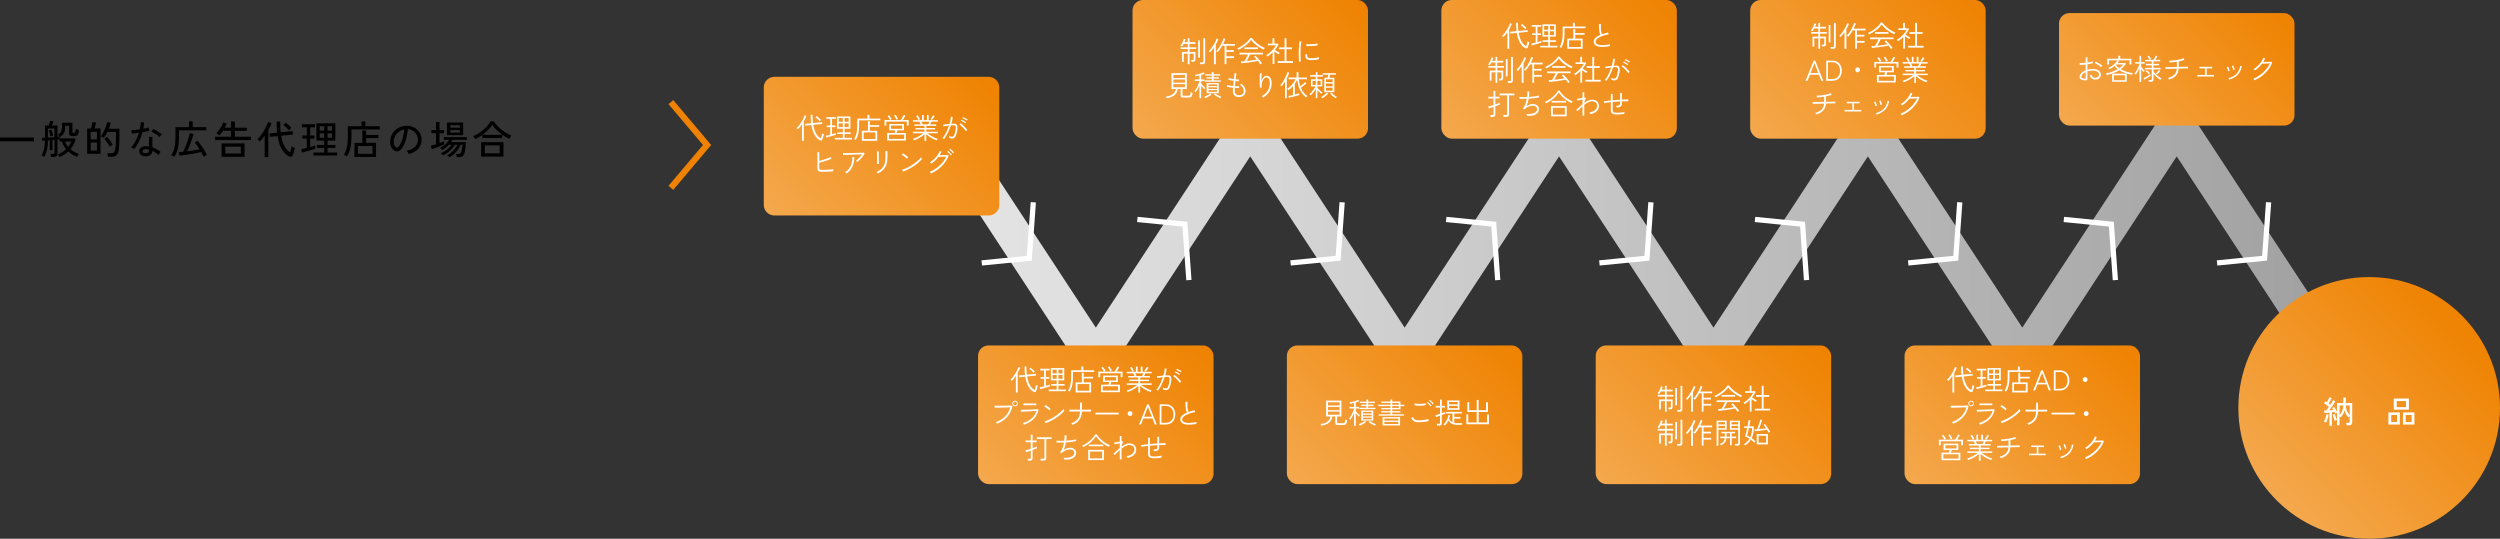 <?xml version="1.0" encoding="UTF-8"?>
<svg id="_レイヤー_2" data-name="レイヤー 2" xmlns="http://www.w3.org/2000/svg" xmlns:xlink="http://www.w3.org/1999/xlink" viewBox="0 0 955.47 205.89">
  <rect x="0" y="0" width="955.47" height="205.89" fill="#333333" stroke="none"/>
  <defs>
    <style>
      .cls-1 {
        fill: url(#_名称未設定グラデーション_149-8);
      }

      .cls-2 {
        fill: url(#_名称未設定グラデーション_149-3);
      }

      .cls-3 {
        fill: #fff;
      }

      .cls-4, .cls-5, .cls-6 {
        fill: none;
      }

      .cls-5 {
        stroke: #ef8200;
        stroke-width: 2.39px;
      }

      .cls-5, .cls-6 {
        stroke-miterlimit: 10;
      }

      .cls-7 {
        fill: url(#_名称未設定グラデーション_149-5);
      }

      .cls-8 {
        fill: url(#_名称未設定グラデーション_137);
      }

      .cls-9 {
        fill: url(#_名称未設定グラデーション_149-10);
      }

      .cls-6 {
        stroke: #fff;
        stroke-width: 2px;
      }

      .cls-10 {
        fill: url(#_名称未設定グラデーション_149-9);
      }

      .cls-11 {
        fill: url(#_名称未設定グラデーション_149-6);
      }

      .cls-12 {
        fill: url(#_名称未設定グラデーション_149-7);
      }

      .cls-13 {
        fill: url(#_名称未設定グラデーション_149);
      }

      .cls-14 {
        fill: url(#_名称未設定グラデーション_149-4);
      }

      .cls-15 {
        fill: url(#_名称未設定グラデーション_149-2);
      }
    </style>
    <linearGradient id="_名称未設定グラデーション_137" data-name="名称未設定グラデーション 137" x1="354.75" y1="92.49" x2="895.99" y2="92.49" gradientUnits="userSpaceOnUse">
      <stop offset="0" stop-color="#e6e6e6"/>
      <stop offset="1" stop-color="#a0a0a0"/>
    </linearGradient>
    <linearGradient id="_名称未設定グラデーション_149" data-name="名称未設定グラデーション 149" x1="870.11" y1="191.25" x2="940.82" y2="120.54" gradientUnits="userSpaceOnUse">
      <stop offset="0" stop-color="#f4a84d"/>
      <stop offset="1" stop-color="#ef8200"/>
    </linearGradient>
    <linearGradient id="_名称未設定グラデーション_149-2" data-name="名称未設定グラデーション 149" x1="302.35" y1="90.43" x2="371.48" y2="21.3" xlink:href="#_名称未設定グラデーション_149"/>
    <linearGradient id="_名称未設定グラデーション_149-3" data-name="名称未設定グラデーション 149" x1="443.26" y1="61.08" x2="512.41" y2="-8.08" xlink:href="#_名称未設定グラデーション_149"/>
    <linearGradient id="_名称未設定グラデーション_149-4" data-name="名称未設定グラデーション 149" x1="561.29" y1="61.08" x2="630.45" y2="-8.08" xlink:href="#_名称未設定グラデーション_149"/>
    <linearGradient id="_名称未設定グラデーション_149-5" data-name="名称未設定グラデーション 149" x1="679.32" y1="61.08" x2="748.48" y2="-8.08" xlink:href="#_名称未設定グラデーション_149"/>
    <linearGradient id="_名称未設定グラデーション_149-6" data-name="名称未設定グラデーション 149" x1="799.85" y1="58.58" x2="864.01" y2="-5.58" xlink:href="#_名称未設定グラデーション_149"/>
    <linearGradient id="_名称未設定グラデーション_149-7" data-name="名称未設定グラデーション 149" x1="384.22" y1="193.09" x2="453.38" y2="123.94" xlink:href="#_名称未設定グラデーション_149"/>
    <linearGradient id="_名称未設定グラデーション_149-8" data-name="名称未設定グラデーション 149" x1="502.25" y1="193.09" x2="571.41" y2="123.94" xlink:href="#_名称未設定グラデーション_149"/>
    <linearGradient id="_名称未設定グラデーション_149-9" data-name="名称未設定グラデーション 149" x1="620.28" y1="193.09" x2="689.44" y2="123.94" xlink:href="#_名称未設定グラデーション_149"/>
    <linearGradient id="_名称未設定グラデーション_149-10" data-name="名称未設定グラデーション 149" x1="738.32" y1="193.09" x2="807.47" y2="123.94" xlink:href="#_名称未設定グラデーション_149"/>
  </defs>
  <g id="design2">
    <g>
      <g>
        <polyline class="cls-5" points="256.4 71.8 270.23 55.41 256.4 39.02"/>
        <g>
          <path d="M0,54.02v-1.46h12.98v1.46H0Z"/>
          <path d="M22.74,60.07c-.07-.16-.18-.35-.32-.58-.15-.22-.27-.39-.38-.5.59-.2,1.16-.48,1.7-.83s1.04-.74,1.5-1.17c-.34-.41-.65-.86-.92-1.35-.27-.49-.49-1.01-.66-1.56h-.88v-.83c-.1.01-.22.03-.36.04-.14.02-.29.04-.46.06v5.44c0,.8-.46,1.2-1.4,1.2h-1.08c0-.16-.04-.37-.1-.62-.06-.25-.12-.45-.18-.58h1.11c.19,0,.33-.03.41-.1.08-.07.12-.19.12-.37v-4.88c-.13.01-.26.02-.38.03s-.26.03-.4.04v3.88h-1.06v-3.79l-.68.06c0,1.05-.07,1.95-.19,2.69s-.28,1.41-.48,1.98c-.2.58-.44,1.12-.72,1.64-.12-.08-.29-.17-.51-.29-.22-.11-.4-.19-.54-.24.38-.61.68-1.36.92-2.26.23-.89.35-2.04.38-3.44-.2,0-.39.02-.56.04-.17.02-.33.03-.46.04l-.18-1.14c.14,0,.31-.02.52-.03.2-.01.44-.02.7-.03v-4.67h1.42c.09-.26.18-.55.27-.88.09-.33.16-.61.21-.83l1.33.09c-.05.2-.12.46-.23.77-.1.32-.2.6-.3.85h2.07v4.3c.39-.03.68-.06.88-.09v.71h5.66l.42.34c-.19.7-.46,1.37-.79,2s-.74,1.22-1.2,1.77c.46.4.96.76,1.51,1.07.54.31,1.11.58,1.7.79-.12.15-.25.34-.39.58-.14.23-.24.42-.29.55-.58-.23-1.16-.52-1.73-.86-.58-.34-1.12-.76-1.63-1.24-.98.93-2.09,1.65-3.34,2.16ZM18.3,52.58c.41-.03.83-.06,1.27-.09.44-.03.85-.07,1.25-.11v-3.25h-2.52v3.45ZM19.3,52.13c-.07-.35-.17-.74-.31-1.16-.14-.42-.27-.79-.41-1.1l1.05-.29c.14.34.28.71.41,1.11.13.4.24.77.32,1.12-.07,0-.18.04-.33.08s-.29.09-.43.13c-.14.04-.24.07-.3.1ZM23,52.34c-.11-.12-.26-.27-.44-.46s-.34-.32-.47-.4c.38-.21.69-.46.93-.74.24-.28.42-.65.53-1.1.11-.45.17-1.01.17-1.68v-1.04h3.96v3.56c0,.12.03.2.09.25.06.04.17.07.33.07.36,0,.59-.1.68-.31s.16-.62.19-1.22c.14.07.33.14.56.2.24.07.44.12.61.16-.03.66-.11,1.17-.25,1.51-.13.35-.33.59-.59.71s-.6.19-1.02.19h-.62c-.43,0-.75-.06-.95-.2-.2-.13-.3-.36-.3-.71v-3.04h-1.46c0,.76-.06,1.39-.18,1.9-.12.51-.32.94-.61,1.3s-.68.71-1.18,1.05ZM26.04,56.12c.54-.65.95-1.33,1.23-2.04h-2.4c.14.37.31.73.5,1.07.19.35.42.67.67.97Z"/>
          <path d="M33.3,58.78v-9.68h1.53c.06-.23.12-.5.18-.8.06-.31.12-.6.17-.89s.08-.53.1-.72l1.41.12c-.03.21-.08.46-.14.74-.06.28-.13.56-.21.83-.07.27-.15.52-.22.73h2.29v9.68h-5.12ZM34.67,53.27h2.38v-2.91h-2.38v2.91ZM34.67,57.52h2.38v-3.04h-2.38v3.04ZM41.28,59.93c-.02-.2-.06-.43-.12-.71-.06-.27-.13-.48-.2-.64h1.68c.39,0,.69-.12.91-.36.21-.24.38-.67.5-1.3.06-.3.11-.67.14-1.12.04-.45.06-1,.08-1.65.02-.65.03-1.45.03-2.38v-1.35h-3.25c-.21.43-.43.84-.67,1.23-.24.39-.49.73-.75,1.04-.09-.06-.21-.14-.36-.23-.15-.09-.3-.17-.45-.25-.15-.08-.26-.13-.34-.15.26-.29.52-.65.77-1.09.25-.44.5-.9.73-1.4s.43-1,.61-1.51.31-.97.4-1.4l1.35.25c-.08.36-.18.73-.31,1.12-.12.39-.26.77-.41,1.16h4.02v2.58c0,.91,0,1.69-.02,2.33-.02.65-.04,1.2-.08,1.67-.04.47-.08.9-.13,1.29-.13,1.08-.42,1.83-.88,2.24s-1.08.62-1.84.62h-1.4ZM41.97,56.09c-.14-.29-.33-.63-.58-1.02-.25-.39-.51-.77-.79-1.12-.28-.36-.52-.65-.74-.86l1.02-.79c.22.23.47.52.75.87.28.35.55.71.82,1.09.26.38.48.71.64,1.01-.08.05-.2.13-.35.24-.15.11-.3.22-.44.32-.14.11-.25.19-.32.26Z"/>
          <path d="M51.29,57.04c-.07-.06-.17-.14-.31-.23-.14-.09-.29-.19-.44-.28-.16-.09-.29-.16-.4-.2.63-.71,1.2-1.55,1.71-2.54.51-.98.93-2,1.26-3.08-.56.09-1.08.17-1.57.23-.49.07-.87.11-1.15.13l-.2-1.3c.37,0,.84-.04,1.42-.1s1.19-.13,1.83-.23c.11-.48.2-.96.26-1.42.06-.47.1-.93.11-1.38l1.3.17c-.04.4-.09.8-.14,1.21-.05.41-.12.8-.2,1.19.4-.08.78-.16,1.14-.24.36-.08.68-.16.95-.24l.17,1.25c-.31.08-.69.17-1.13.26-.44.1-.92.18-1.42.26-.34,1.24-.78,2.42-1.33,3.53-.55,1.12-1.17,2.12-1.87,3.01ZM55.47,59.74c-.72-.02-1.28-.22-1.67-.61-.4-.38-.59-.85-.58-1.4,0-.34.12-.65.32-.94s.5-.52.9-.69c.39-.17.87-.25,1.43-.22.18,0,.36.02.54.04.18.02.36.04.53.07v-3.69h1.3v4.02c.59.19,1.15.44,1.68.74.53.3,1.02.63,1.48.99-.14.13-.29.31-.44.55s-.27.45-.34.62c-.74-.65-1.54-1.17-2.39-1.58-.02.73-.27,1.27-.75,1.63-.48.35-1.15.52-2.02.49ZM55.56,58.57c.44,0,.78-.1,1.02-.29.24-.2.36-.51.36-.94v-.18c-.37-.08-.75-.13-1.16-.15-.4,0-.71.06-.94.2-.23.14-.35.33-.36.56,0,.23.08.42.26.57.18.15.46.23.82.23ZM60.99,52.4c-.21-.23-.5-.48-.88-.76s-.77-.53-1.17-.77c-.41-.24-.76-.42-1.06-.53l.69-1.02c.23.09.5.21.79.38s.61.34.92.53c.31.2.61.39.88.59.27.2.49.38.66.54l-.84,1.04Z"/>
          <path d="M66.63,59.98c-.15-.11-.35-.23-.61-.38-.25-.14-.46-.24-.62-.3.59-.79,1.01-1.73,1.27-2.82s.39-2.37.39-3.83v-4.05h5.16v-2.22h1.44v2.22h5.17v1.21h-10.42v2.83c0,1.57-.14,2.95-.43,4.14-.29,1.19-.74,2.25-1.36,3.18ZM77.83,59.89c-.12-.25-.26-.53-.42-.83s-.33-.62-.53-.95c-.43.1-.93.21-1.5.32-.57.11-1.17.22-1.81.33-.64.11-1.26.21-1.88.31-.62.09-1.19.18-1.73.25-.54.07-.98.12-1.34.17l-.3-1.33c.23-.02.49-.04.77-.07.29-.02.6-.06.94-.1.17-.35.36-.76.56-1.24.2-.47.4-.98.6-1.52s.39-1.08.57-1.62c.18-.54.34-1.04.47-1.51.14-.47.24-.88.31-1.21l1.4.33c-.11.43-.26.93-.44,1.5-.19.57-.39,1.16-.61,1.77-.22.61-.45,1.21-.68,1.79-.24.58-.46,1.09-.67,1.54.84-.11,1.69-.23,2.54-.36s1.58-.25,2.19-.38c-.31-.5-.62-.98-.93-1.43-.31-.45-.61-.85-.9-1.18l1.11-.68c.28.33.59.73.92,1.19s.67.95,1,1.46c.33.52.64,1.01.92,1.49.28.48.51.91.69,1.27-.1.04-.23.11-.4.2s-.33.18-.49.28c-.16.09-.28.17-.36.23Z"/>
          <path d="M82.2,53.53v-1.28h6.11v-2.25h-3.11c-.21.31-.43.61-.67.91-.24.3-.48.57-.74.82-.11-.12-.28-.27-.5-.46-.22-.19-.43-.33-.62-.43.41-.36.79-.78,1.15-1.26.35-.48.66-.97.92-1.46s.44-.95.56-1.36l1.33.45c-.09.25-.19.51-.31.77-.12.26-.24.53-.38.8h2.37v-2.37h1.46v2.37h4.59v1.23h-4.59v2.25h6.13v1.28h-13.7ZM84.69,59.92v-5.12h8.76v5.12h-8.76ZM86.1,58.67h5.94v-2.62h-5.94v2.62Z"/>
          <path d="M101.15,60.05v-8.16c-.61.87-1.23,1.6-1.84,2.19-.11-.14-.26-.29-.44-.45-.18-.16-.36-.29-.53-.39.3-.26.62-.6.96-1.01s.68-.88,1.01-1.38.65-1.02.95-1.54c.29-.52.55-1.01.76-1.48.21-.47.36-.87.45-1.21l1.28.44c-.13.42-.3.85-.51,1.3-.21.45-.44.91-.69,1.37v10.32h-1.38ZM110.57,59.78c-.38-.16-.79-.41-1.22-.75s-.87-.81-1.29-1.41-.81-1.36-1.16-2.28c-.34-.92-.62-2.03-.82-3.33l-2.94.3-.15-1.34,2.91-.28c-.04-.49-.08-1-.11-1.54-.03-.54-.05-1.11-.06-1.7v-.99h1.38v.98c0,.58.01,1.13.04,1.64.03.52.07,1.01.12,1.48l4.54-.45.13,1.33-4.5.43c.22,1.31.52,2.4.89,3.25.38.86.79,1.54,1.24,2.04.45.5.89.87,1.32,1.09.11-.35.22-.74.34-1.18.11-.44.19-.8.23-1.08.07.05.18.11.34.19s.33.15.5.21c.17.07.31.11.4.14-.05.33-.12.68-.23,1.06-.1.38-.21.73-.32,1.06s-.23.6-.34.81c-.13.24-.3.38-.52.43-.22.04-.47,0-.76-.11ZM110.43,49.79c-.19-.22-.41-.46-.66-.71-.25-.25-.5-.49-.77-.72-.26-.22-.49-.4-.7-.53l.87-.93c.23.15.49.35.78.59s.57.49.83.74c.26.25.47.46.61.64-.08.05-.19.14-.32.26s-.26.25-.38.38-.21.22-.26.28Z"/>
          <path d="M115.44,58.3l-.38-1.26c.27-.05.6-.12.98-.22.38-.09.79-.19,1.21-.29v-3.57h-1.72v-1.2h1.72v-3.09h-1.86v-1.21h5.01v1.21h-1.85v3.09h1.64v1.2h-1.64v3.22c.39-.1.75-.2,1.1-.3.34-.1.62-.18.85-.25v1.2c-.28.1-.64.22-1.07.35s-.9.27-1.39.41c-.49.14-.96.27-1.42.4s-.86.23-1.18.31ZM119.78,59.45v-1.16h4.12v-1.75h-2.79v-1.16h2.79v-1.65h-2.97v-6.6h7.23v6.6h-2.97v1.65h2.98v1.16h-2.98v1.75h3.67v1.16h-9.09ZM122.19,49.91h1.71v-1.67h-1.71v1.67ZM122.19,52.64h1.71v-1.68h-1.71v1.68ZM125.19,49.91h1.71v-1.67h-1.71v1.67ZM125.19,52.64h1.71v-1.68h-1.71v1.68Z"/>
          <path d="M132.66,59.72c-.09-.05-.21-.11-.37-.19-.16-.07-.31-.15-.46-.22-.16-.07-.29-.12-.4-.14.5-.83.88-1.79,1.14-2.89s.39-2.37.39-3.79v-4.26h5.22v-1.82h1.46v1.82h5.52v1.26h-10.84v3.01c0,1.5-.13,2.86-.41,4.07-.27,1.21-.68,2.26-1.25,3.15ZM135.47,59.99v-5.38h3.01v-4.73h1.46v1.7h4.68v1.2h-4.68v1.83h3.78v5.38h-8.25ZM136.82,58.81h5.55v-3h-5.55v3Z"/>
          <path d="M156.2,58.9c-.05-.18-.16-.41-.32-.68-.17-.28-.33-.48-.49-.62.9-.14,1.67-.4,2.3-.78.63-.38,1.12-.85,1.46-1.4s.53-1.14.56-1.79c.03-.6-.05-1.15-.25-1.66-.2-.5-.47-.95-.83-1.33-.36-.38-.78-.68-1.25-.91-.48-.22-.98-.35-1.52-.38-.07.97-.22,1.95-.44,2.94s-.52,1.91-.89,2.76c-.38.85-.82,1.56-1.34,2.13-.35.38-.7.6-1.06.67-.36.07-.73.02-1.12-.14-.38-.16-.72-.42-1.02-.79s-.53-.8-.69-1.31-.22-1.06-.19-1.65c.05-.88.26-1.69.62-2.43s.86-1.38,1.48-1.91,1.33-.94,2.13-1.21c.8-.28,1.66-.39,2.57-.34.72.04,1.4.21,2.04.5.64.29,1.21.68,1.69,1.18.49.5.87,1.09,1.13,1.75.26.67.38,1.41.34,2.22-.07,1.3-.54,2.4-1.4,3.3s-2.03,1.52-3.51,1.86ZM151.4,56.33c.11.07.24.1.39.1s.29-.08.44-.23c.39-.41.74-.97,1.06-1.68.32-.71.58-1.5.79-2.38s.34-1.77.41-2.68c-.76.14-1.44.43-2.03.87-.59.44-1.06.98-1.41,1.62-.35.64-.54,1.34-.58,2.1-.03.55.05,1.03.24,1.43.19.41.42.69.71.86Z"/>
          <path d="M165.02,56.99l-.36-1.32c.26-.05.56-.12.9-.22.34-.09.7-.2,1.07-.32v-4.21h-1.75v-1.21h1.75v-3.06h1.35v3.06h1.68v1.21h-1.68v3.76c.36-.14.7-.27,1.01-.4s.58-.25.8-.38v1.25c-.25.13-.58.28-.99.46s-.85.35-1.31.53c-.46.18-.92.35-1.35.5-.44.15-.81.27-1.12.36ZM171.77,60.08s-.12-.12-.25-.22c-.13-.1-.26-.2-.4-.3-.13-.1-.24-.16-.31-.18.57-.25,1.12-.6,1.64-1.06.53-.46,1-.95,1.41-1.48.42-.54.73-1.04.95-1.52h-.94c-.32.55-.72,1.08-1.19,1.6-.48.52-1,.99-1.58,1.42-.58.42-1.18.77-1.82,1.03-.04-.07-.11-.16-.22-.28-.11-.12-.22-.23-.33-.34-.12-.11-.21-.18-.28-.21.51-.19,1.03-.46,1.56-.8s1.03-.73,1.49-1.16c.46-.42.83-.85,1.09-1.27h-1c-.37.41-.78.79-1.22,1.14s-.9.64-1.36.87c-.04-.06-.12-.15-.22-.25s-.22-.22-.34-.32c-.12-.1-.21-.18-.29-.22.44-.2.89-.47,1.34-.8.45-.33.86-.71,1.24-1.11.38-.4.68-.8.9-1.19h-2.04v-1.02h8.85v1.02h-5.5c-.07.15-.15.3-.24.44-.09.15-.19.29-.3.44h5.61c0,.27-.03.61-.05,1.01-.02.41-.06.83-.11,1.27-.05.44-.11.86-.19,1.25-.08.39-.16.72-.25.98-.16.46-.38.78-.65.96-.27.18-.66.27-1.15.27h-1.06c0-.2-.04-.42-.11-.65-.06-.24-.13-.43-.21-.58h1.1c.24,0,.43-.04.57-.13.14-.08.25-.25.35-.49.06-.15.12-.35.17-.61s.11-.53.16-.82c.05-.29.09-.57.12-.83.03-.26.05-.48.06-.64h-.74c-.25.62-.59,1.24-1.03,1.87s-.93,1.19-1.48,1.7-1.13.91-1.74,1.2ZM170.82,51.65v-4.83h6.19v4.83h-6.19ZM172.11,48.8h3.63v-.96h-3.63v.96ZM172.11,50.68h3.63v-.97h-3.63v.97Z"/>
          <path d="M181.67,53.2c-.08-.17-.21-.37-.38-.61-.17-.24-.32-.41-.45-.52.66-.27,1.32-.62,1.98-1.04s1.29-.89,1.9-1.41c.61-.52,1.15-1.06,1.64-1.63s.88-1.14,1.19-1.71l1.26.18c.43.7.99,1.39,1.69,2.08.69.69,1.47,1.31,2.32,1.87.85.56,1.72,1.01,2.61,1.37-.06.08-.14.2-.25.37-.1.17-.21.33-.31.5-.1.17-.18.31-.24.42-.83-.39-1.65-.86-2.47-1.42-.82-.55-1.57-1.17-2.26-1.84-.69-.67-1.27-1.38-1.75-2.11-.41.66-.94,1.32-1.6,1.98s-1.36,1.27-2.12,1.83h7.5v1.26h-7.58v-1.2c-.44.33-.89.63-1.34.91s-.9.52-1.34.73ZM183.89,59.86v-5.54h8.52v5.54h-8.52ZM185.3,58.61h5.68v-3.04h-5.68v3.04Z"/>
        </g>
      </g>
      <g>
        <polygon class="cls-8" points="654.87 149.77 595.85 59.77 536.84 149.77 477.82 59.77 418.81 149.77 354.75 52.07 364.84 42.91 418.81 125.21 477.82 35.21 536.84 125.21 595.85 35.21 654.87 125.21 713.88 35.21 772.9 125.21 831.92 35.21 895.99 132.91 885.89 142.07 831.92 59.77 772.9 149.77 713.88 59.77 654.87 149.77"/>
        <polyline class="cls-4" points="359.79 51 418.81 133.98 477.82 51 536.84 133.98 595.85 51 654.87 133.98 713.88 51 772.9 133.98 831.92 51 890.94 133.98"/>
        <g>
          <circle class="cls-13" cx="905.47" cy="155.89" r="50"/>
          <g>
            <path class="cls-3" d="M889.01,161.49c-.1-.04-.25-.1-.43-.17s-.32-.11-.43-.12c.14-.22.27-.51.41-.85.14-.34.26-.69.36-1.06.1-.36.18-.69.22-.98l.84.18c-.05.31-.12.65-.22,1.03-.1.37-.22.73-.35,1.07-.13.34-.27.64-.4.89ZM890.27,162.7v-5.03c-.36.04-.71.08-1.04.11s-.61.06-.85.07l-.14-.95c.11,0,.23-.01.36-.02.13,0,.27,0,.42-.02.32-.34.68-.8,1.08-1.38-.26-.22-.57-.45-.92-.71-.35-.26-.67-.47-.97-.65l.53-.78c.09.06.18.11.26.17.09.06.18.12.28.18.12-.19.25-.41.38-.64.14-.24.26-.47.37-.69s.2-.41.25-.56l.89.36c-.16.32-.35.66-.57,1.03-.22.37-.43.7-.63,1,.12.09.24.18.35.26s.22.17.31.24c.23-.35.44-.68.64-1,.19-.31.34-.57.44-.77l.84.44c-.18.32-.4.68-.67,1.09-.27.4-.55.81-.85,1.22-.3.41-.58.78-.85,1.13.29-.02.57-.04.85-.06.28-.02.54-.05.77-.07-.08-.14-.16-.28-.24-.41-.08-.13-.16-.25-.23-.35l.74-.4c.18.24.37.54.58.91.21.36.39.71.54,1.03v-3.42h2.38v-2.11h.97v2.11s2.45,0,2.45,0v7.46c0,.7-.4,1.04-1.21,1.04h-.89c-.02-.14-.05-.31-.09-.51s-.09-.36-.14-.47h.91c.16,0,.27-.03.34-.09.07-.06.1-.17.1-.32v-2.04c-.1.06-.19.13-.28.21s-.16.13-.2.17c-.35-.37-.66-.78-.93-1.23-.27-.45-.45-.93-.56-1.45-.1.51-.29,1-.55,1.45-.26.46-.57.87-.92,1.24-.05-.04-.11-.09-.19-.16-.08-.07-.16-.13-.25-.2v3.4h-.95v-4.84c-.1.05-.23.11-.37.19-.14.08-.26.15-.35.2-.03-.1-.07-.21-.13-.32-.05-.11-.11-.23-.16-.35-.26.05-.58.1-.96.14v5.14h-.97ZM892.32,160.86c-.08-.18-.17-.42-.28-.71-.1-.29-.2-.58-.3-.89-.1-.3-.17-.57-.23-.79l.82-.23c.06.22.13.46.23.74.1.28.2.55.31.82.11.27.22.49.31.68-.12.03-.27.09-.44.16s-.31.15-.43.21ZM894.16,158.65c.39-.44.72-.95.98-1.53.26-.58.41-1.3.44-2.15h-1.42v3.68ZM898.03,158.66v-3.7h-1.48c.04.86.2,1.59.47,2.17.27.58.61,1.09,1.01,1.53Z"/>
            <path class="cls-3" d="M912.82,162.25v-4.63h4.37v4.63h-4.37ZM913.9,161.28h2.22v-2.66h-2.22v2.66ZM914.88,156.57v-4.25h5.77v4.25h-5.77ZM916,155.62h3.54v-2.34h-3.54v2.34ZM918.37,162.25v-4.63h4.39v4.63h-4.39ZM919.44,161.28h2.26v-2.66h-2.26v2.66Z"/>
          </g>
        </g>
        <path class="cls-15" d="M377.82,82.36h-81.81c-2.26,0-4.1-1.79-4.1-4v-45c0-2.21,1.83-4,4.1-4h81.81c2.26,0,4.1,1.79,4.1,4v45c0,2.21-1.83,4-4.1,4Z"/>
        <g>
          <path class="cls-3" d="M306.51,53.87v-6.38c-.26.38-.52.74-.78,1.06-.26.33-.52.61-.78.86-.05-.08-.13-.16-.23-.25s-.19-.15-.27-.19c.23-.2.46-.45.71-.76.25-.31.5-.65.75-1.02.25-.37.48-.75.7-1.13.22-.38.41-.75.57-1.09s.28-.65.35-.9l.66.23c-.11.32-.25.66-.42,1.01-.17.35-.36.71-.56,1.07v7.49h-.69ZM313.49,53.66c-.26-.11-.56-.29-.88-.54-.32-.25-.64-.6-.97-1.05-.32-.45-.62-1.03-.89-1.73s-.49-1.55-.65-2.55l-2.4.23-.07-.69,2.38-.22c-.05-.41-.09-.84-.12-1.29s-.04-.92-.04-1.42v-.51h.69v.48c0,.98.06,1.87.17,2.65l3.5-.33.07.68-3.46.34c.15.85.33,1.58.56,2.18.22.6.47,1.11.74,1.51s.54.72.82.96c.27.24.53.41.76.52.07-.18.14-.38.21-.62s.14-.47.2-.7.1-.42.12-.58l.18.09c.09.04.18.09.28.13.09.04.16.06.19.07-.04.24-.09.5-.17.78-.07.28-.15.54-.24.79-.09.25-.17.45-.25.6-.12.26-.36.32-.7.2ZM313.3,46.33c-.14-.16-.31-.34-.5-.53-.19-.19-.39-.37-.59-.54-.2-.17-.38-.31-.54-.4l.45-.48c.17.1.36.25.58.43s.43.37.63.56c.2.19.35.35.45.48-.02.02-.07.07-.14.14-.07.07-.14.14-.21.21-.07.07-.11.12-.13.15Z"/>
          <path class="cls-3" d="M315.81,52.54l-.21-.66c.22-.04.48-.1.78-.18s.61-.15.93-.23v-2.89h-1.36v-.64h1.36v-2.53h-1.48v-.64h3.62v.64h-1.45v2.53h1.3v.64h-1.3v2.71c.29-.08.57-.16.83-.23.26-.07.48-.14.66-.2v.64c-.21.07-.46.16-.78.25-.31.1-.64.19-1,.29-.35.1-.7.19-1.03.28-.33.09-.62.16-.88.22ZM319.08,53.33v-.63h3.04v-1.48h-2.19v-.63h2.19v-1.4h-2.21v-4.69h5.1v4.69h-2.22v1.4h2.34v.63h-2.34v1.48h2.83v.63h-6.53ZM320.55,46.55h1.56v-1.45h-1.56v1.45ZM320.55,48.6h1.56v-1.46h-1.56v1.46ZM322.78,46.55h1.56v-1.45h-1.56v1.45ZM322.78,48.6h1.56v-1.46h-1.56v1.46Z"/>
          <path class="cls-3" d="M327.07,53.49s-.09-.05-.18-.1l-.26-.13c-.09-.04-.15-.07-.2-.08.39-.59.69-1.31.9-2.16.21-.85.31-1.82.31-2.91v-2.78h3.91v-1.44h.73v1.44h4.16v.65h-8.1v2.14c0,1.11-.1,2.12-.31,3.03s-.53,1.69-.95,2.34ZM329.38,53.8v-3.83h2.33v-3.66h.73v1.51h3.58v.64h-3.58v1.52h2.83v3.83h-5.88ZM330.08,53.16h4.5v-2.55h-4.5v2.55Z"/>
          <path class="cls-3" d="M338.06,48v-2.15h6.2c.14-.2.28-.42.43-.67.15-.25.28-.49.4-.73.12-.24.21-.42.26-.56l.68.21c-.1.23-.25.51-.43.84-.18.33-.37.63-.55.91h2.22v2.15h-.69v-1.53h-7.83v1.53h-.69ZM339.06,53.7v-2.87h2.83c.06-.15.11-.32.17-.51.05-.19.1-.36.13-.51h-2.33v-2.43h5.63v2.43h-2.52c-.04.15-.08.33-.14.52-.05.19-.11.36-.16.51h3.6v2.87h-7.21ZM340.17,45.84c-.07-.15-.16-.31-.27-.5-.11-.18-.23-.36-.36-.54s-.24-.32-.34-.42l.56-.33c.12.13.24.29.37.46.13.18.25.35.37.52s.21.32.28.45l-.61.35ZM339.77,53.09h5.8v-1.64h-5.8v1.64ZM340.54,49.23h4.27v-1.26h-4.27v1.26ZM342.57,45.75c-.05-.15-.13-.32-.23-.52-.1-.2-.21-.4-.33-.6-.12-.2-.23-.36-.33-.47l.59-.29c.1.13.2.29.33.48s.24.38.35.58c.11.19.19.37.25.51l-.63.31Z"/>
          <path class="cls-3" d="M353.34,53.89v-2.58c-.34.32-.73.62-1.18.92s-.92.57-1.42.82c-.5.25-.99.44-1.49.59,0-.03-.04-.08-.09-.16-.05-.08-.11-.16-.17-.24-.05-.08-.1-.13-.13-.15.34-.1.7-.22,1.08-.39.37-.16.74-.34,1.1-.54.36-.2.7-.41,1.02-.62.32-.21.6-.42.83-.62h-3.99v-.58h4.43v-.86h-3.41v-.56h3.41v-.81h-3.83v-.58h2.37c-.07-.17-.16-.35-.25-.53-.09-.19-.19-.35-.29-.49h-2.43v-.59h3.49v-1.98h.66v1.98h1.21v-1.98h.67v1.98h3.49v.59h-2.43c-.07.16-.14.33-.23.51s-.17.35-.25.51h2.28v.58h-3.77v.81h3.38v.56h-3.38v.86h4.42v.58h-4.03c.31.26.7.53,1.14.81s.92.55,1.42.79c.5.24.98.42,1.43.54-.02.02-.06.08-.12.16-.05.08-.1.17-.15.25-.04.08-.07.14-.09.17-.48-.15-.97-.34-1.47-.58s-.96-.51-1.4-.81c-.44-.3-.83-.61-1.17-.92v2.57h-.67ZM351.01,45.87c-.06-.12-.14-.27-.24-.46-.1-.19-.21-.38-.32-.57-.11-.19-.23-.36-.33-.49l.62-.31c.09.13.2.3.32.5.12.2.23.4.33.59s.18.35.23.46l-.61.27ZM352.63,47.52h2.13c.08-.15.17-.32.25-.51s.17-.36.23-.52h-3.12c.09.17.19.35.28.53.09.19.17.35.23.49ZM356.18,45.87l-.55-.3c.17-.19.35-.43.53-.73.19-.29.33-.55.43-.78l.64.28c-.09.17-.2.35-.33.55-.13.2-.26.38-.38.56-.13.17-.24.31-.35.42Z"/>
          <path class="cls-3" d="M360.79,53.13s-.07-.06-.15-.12c-.08-.05-.16-.11-.24-.16-.08-.05-.14-.08-.18-.09.3-.33.6-.75.9-1.25.3-.5.59-1.06.86-1.67s.51-1.23.73-1.86c-.42.05-.82.11-1.22.17s-.71.11-.94.17c0-.04-.01-.1-.04-.2-.03-.09-.05-.19-.08-.29-.03-.1-.05-.16-.06-.19.28-.02.65-.06,1.12-.12.47-.06.94-.11,1.41-.16.15-.5.27-.98.36-1.45.1-.47.15-.9.18-1.3l.69.11c-.03.38-.09.79-.18,1.23s-.2.89-.34,1.35c.19-.01.37-.03.54-.04.17-.01.32-.02.45-.02.36,0,.66.08.89.25.23.17.38.47.45.91s0,1.06-.16,1.88c-.18.9-.41,1.57-.69,2-.28.43-.68.65-1.22.65-.21,0-.4-.02-.59-.07-.19-.05-.38-.14-.57-.27.01-.1.03-.22.03-.36,0-.14,0-.25-.01-.34.34.25.7.37,1.07.37.23,0,.42-.07.57-.2.15-.14.28-.36.4-.67.11-.31.23-.73.35-1.25.11-.51.17-.91.18-1.22.01-.3-.02-.53-.09-.69-.07-.15-.17-.25-.3-.3-.13-.05-.27-.07-.42-.07-.14,0-.3,0-.48.02s-.38.02-.59.04c-.22.68-.48,1.36-.77,2.02-.29.67-.6,1.28-.92,1.83-.32.55-.63,1.01-.94,1.36ZM369.17,50.16c-.12-.21-.29-.43-.5-.68s-.43-.5-.67-.74c-.24-.25-.47-.47-.71-.68-.24-.21-.44-.37-.63-.48l.5-.46c.2.13.42.3.67.52.25.21.49.44.73.69.24.25.47.49.67.73s.37.45.48.62l-.54.5ZM368.93,47.15c-.13-.12-.3-.24-.51-.37s-.41-.25-.62-.37c-.21-.11-.39-.2-.56-.27l.27-.4c.15.06.33.15.55.28.22.12.44.25.65.38.22.13.38.25.5.34l-.3.41ZM369.54,46.13c-.14-.11-.31-.23-.52-.35-.21-.12-.42-.24-.63-.35-.22-.11-.41-.19-.57-.25l.26-.41c.15.05.34.14.57.25s.44.24.66.36c.22.12.39.23.51.33l-.29.41Z"/>
          <path class="cls-3" d="M314.34,65.65c-.47,0-.85-.03-1.13-.1-.28-.07-.49-.2-.61-.4s-.19-.49-.19-.87v-6.13h.71c0,.18,0,.42,0,.69s0,.58,0,.9,0,.63,0,.95c0,.31,0,.59,0,.84.32-.09.67-.19,1.06-.31.39-.12.79-.25,1.19-.38.4-.14.78-.27,1.13-.41s.65-.27.9-.39l.37.67c-.28.12-.61.24-1,.38-.39.14-.79.27-1.23.41s-.86.26-1.28.38c-.42.12-.8.23-1.16.31v1.91c0,.23.03.4.09.52.06.12.17.2.35.24.17.04.42.07.74.07s.65,0,1.03-.02c.38-.01.77-.03,1.16-.05.39-.02.76-.05,1.12-.08.36-.03.66-.07.92-.1-.01.04-.03.12-.04.23-.01.11-.03.21-.03.32,0,.11-.01.18-.01.21-.36.04-.78.08-1.26.12-.48.03-.97.06-1.47.08s-.94.03-1.35.03Z"/>
          <path class="cls-3" d="M327.65,61.93c-.05-.08-.13-.17-.24-.26-.11-.09-.2-.17-.29-.22.25-.17.52-.39.81-.67.29-.28.57-.57.85-.88.28-.31.51-.61.71-.89-.29,0-.64.02-1.07.03-.43.01-.89.03-1.39.04-.5.02-1,.04-1.51.05s-.99.03-1.44.04c-.46.01-.85.03-1.18.04s-.57.02-.71.03l-.02-.75c.21,0,.52.01.93.01s.9,0,1.44-.01c.54,0,1.1-.02,1.67-.03.58-.01,1.13-.03,1.65-.04s.98-.03,1.37-.05.66-.04.81-.06l.44.35c-.14.26-.32.55-.54.85-.22.3-.47.61-.73.91-.26.3-.53.59-.8.85-.27.26-.52.48-.75.65ZM323.55,66.31c-.05-.08-.13-.17-.23-.28-.1-.11-.2-.19-.3-.26.98-.61,1.69-1.4,2.12-2.37s.64-2.1.63-3.4h.73c0,1.42-.24,2.66-.72,3.71-.48,1.05-1.22,1.92-2.23,2.59Z"/>
          <path class="cls-3" d="M335.5,66.33s-.05-.1-.12-.18c-.06-.08-.13-.17-.2-.25-.07-.08-.12-.14-.16-.17,1.14-.5,2-1.18,2.56-2.05.56-.87.84-1.98.84-3.33v-1.21c0-.22,0-.43,0-.64,0-.21,0-.39,0-.54v-.27h.74v2.65c0,.98-.13,1.83-.39,2.58-.26.74-.66,1.39-1.2,1.95s-1.23,1.04-2.06,1.46ZM335.19,62.7s0-.15,0-.39,0-.54,0-.9,0-.75,0-1.15,0-.79-.02-1.14c0-.36-.01-.66-.02-.9s0-.37,0-.39h.72v.4c0,.23,0,.53,0,.89s0,.74.01,1.13c0,.4,0,.77.01,1.13,0,.36,0,.66.02.9,0,.24.01.38.01.41h-.73Z"/>
          <path class="cls-3" d="M346.61,60.64c-.07-.08-.2-.19-.36-.33-.17-.14-.36-.29-.56-.44-.21-.15-.4-.29-.59-.42-.19-.12-.34-.21-.46-.26l.46-.59c.12.07.28.17.47.3.19.13.39.27.59.42s.39.29.56.42c.17.13.29.23.36.31l-.48.61ZM345.16,65.56l-.39-.69c.52-.15,1.06-.35,1.62-.6.56-.26,1.12-.55,1.67-.88.55-.33,1.07-.68,1.57-1.05s.95-.75,1.35-1.13c.4-.38.74-.74,1.01-1.09.01.04.05.11.09.21.05.1.1.2.15.3.06.1.09.17.1.2-.34.43-.79.87-1.33,1.33-.54.46-1.14.91-1.79,1.35-.65.44-1.33.83-2.03,1.19-.7.36-1.38.64-2.04.86Z"/>
          <path class="cls-3" d="M355.77,66.3s-.05-.11-.12-.19c-.06-.08-.12-.17-.19-.25-.06-.08-.11-.14-.15-.17.92-.37,1.8-.86,2.62-1.45s1.56-1.27,2.19-2.02c.64-.75,1.14-1.54,1.51-2.37-.21,0-.45.02-.74.03-.29.01-.58.02-.88.03s-.56.01-.8.02-.41,0-.51,0c-.37.5-.79.97-1.25,1.41-.47.44-.97.83-1.51,1.18-.02-.03-.07-.08-.14-.15s-.15-.15-.23-.22c-.08-.07-.13-.12-.17-.14.56-.32,1.09-.72,1.58-1.18s.92-.97,1.3-1.51c.37-.54.66-1.08.87-1.63l.67.24c-.1.23-.2.46-.31.69-.11.23-.23.46-.37.68.24,0,.51-.01.84-.02.32,0,.64-.01.96-.02.32,0,.59-.01.81-.02.22,0,.35-.01.39-.02l.41.26c-.35.98-.86,1.9-1.53,2.77-.67.87-1.45,1.66-2.34,2.35-.89.7-1.87,1.27-2.92,1.73ZM363.4,59.41c-.1-.15-.23-.31-.4-.49s-.33-.35-.51-.52-.33-.3-.47-.39l.36-.33c.12.1.28.23.46.41.18.18.36.35.53.53.17.18.31.33.4.46l-.39.33ZM364.24,58.58c-.1-.15-.24-.31-.41-.48-.17-.17-.34-.34-.52-.5s-.34-.29-.49-.38l.35-.33c.13.09.29.22.48.39.19.17.37.35.55.52s.32.32.41.44l-.37.34Z"/>
        </g>
        <rect class="cls-2" x="432.84" width="90" height="53" rx="4" ry="4"/>
        <rect class="cls-14" x="550.87" width="90" height="53" rx="4" ry="4"/>
        <rect class="cls-7" x="668.9" width="90" height="53" rx="4" ry="4"/>
        <rect class="cls-11" x="786.93" y="5" width="90" height="43" rx="4" ry="4"/>
        <rect class="cls-12" x="373.8" y="132.02" width="90" height="53" rx="4" ry="4"/>
        <rect class="cls-1" x="491.83" y="132.02" width="90" height="53" rx="4" ry="4"/>
        <rect class="cls-10" x="609.86" y="132.02" width="90" height="53" rx="4" ry="4"/>
        <rect class="cls-9" x="727.89" y="132.02" width="90" height="53" rx="4" ry="4"/>
        <g>
          <path class="cls-3" d="M453.96,24.54v-4.04h-1.54v3.18h-.68v-3.84h2.22v-1.11h-2.73v-.65h2.73v-1.32h-1.57c-.11.21-.22.4-.34.57-.12.18-.23.33-.33.45-.03-.01-.08-.04-.17-.09-.08-.04-.16-.09-.25-.13s-.14-.07-.18-.08c.18-.21.35-.46.53-.76.18-.3.34-.62.48-.96.14-.34.24-.65.3-.92l.67.15c-.04.18-.09.36-.16.54-.07.19-.15.38-.24.57h1.25v-1.5h.67v1.5h2.27v.66h-2.27v1.32h2.56v.65h-2.56v1.11h2.27v2.89c0,.59-.33.88-.99.88h-.54c0-.09-.03-.21-.06-.35s-.07-.25-.1-.32h.64c.26,0,.39-.12.39-.35v-2.09h-1.6v4.04h-.67ZM457.91,22.05v-6.61h.67v6.61h-.67ZM458.72,24.52c0-.1-.03-.22-.06-.36-.03-.14-.07-.25-.1-.32h.93c.15,0,.26-.03.33-.09.07-.06.1-.16.1-.3v-8.84h.68v9.01c0,.6-.33.9-.99.9h-.89Z"/>
          <path class="cls-3" d="M463.96,24.53v-6.38c-.51.75-1.01,1.37-1.51,1.86-.06-.07-.14-.15-.24-.24s-.19-.15-.26-.2c.22-.19.45-.44.7-.74s.49-.64.74-1.01c.25-.37.47-.74.69-1.12s.4-.74.56-1.08c.16-.34.27-.64.35-.89l.66.23c-.11.32-.25.66-.42,1.01-.17.35-.36.71-.56,1.07v7.5h-.69ZM468.03,24.51v-7.03h-.92c-.27.48-.56.93-.86,1.36-.3.43-.6.79-.9,1.09-.06-.07-.14-.14-.25-.22-.11-.08-.2-.14-.28-.18.21-.2.44-.45.67-.76.23-.31.46-.65.69-1.02s.43-.75.63-1.13c.2-.38.37-.74.51-1.09.14-.34.24-.64.3-.9l.68.2c-.09.31-.21.63-.36.97-.14.34-.3.67-.48,1.01h4.52v.67h-3.27v1.69h2.86v.66h-2.86v1.68h2.94v.67h-2.94v2.32h-.69Z"/>
          <path class="cls-3" d="M473.34,19.04s-.05-.1-.12-.18c-.06-.08-.13-.17-.19-.25-.07-.08-.12-.13-.15-.15.46-.18.94-.43,1.44-.73.5-.3.98-.64,1.44-1.01.46-.37.88-.75,1.24-1.14.37-.39.65-.77.85-1.13l.63.1c.23.34.52.69.87,1.04s.75.71,1.19,1.05c.44.34.91.66,1.4.95.5.29.99.54,1.49.74-.04.03-.09.09-.16.18-.07.09-.14.17-.2.26-.06.08-.1.14-.13.18-.62-.27-1.22-.6-1.83-.99s-1.16-.81-1.67-1.28-.95-.94-1.3-1.44c-.23.36-.54.72-.91,1.09-.37.37-.78.72-1.23,1.06-.44.34-.9.65-1.36.93s-.9.52-1.32.71ZM481.69,24.59c-.12-.19-.26-.4-.42-.63-.17-.23-.34-.46-.53-.68-.4.1-.88.19-1.43.29-.55.1-1.12.18-1.72.26-.6.08-1.18.15-1.73.21-.56.06-1.05.11-1.47.14l-.14-.7c.18,0,.39-.02.62-.03.23-.01.46-.03.71-.05.13-.21.28-.46.46-.77.17-.31.34-.63.51-.95s.3-.61.4-.86h-3.24v-.66h8.95v.66h-4.88c-.12.26-.25.54-.41.84-.15.3-.31.6-.47.89s-.32.55-.46.78c.47-.05.94-.11,1.42-.17s.93-.12,1.35-.19c.42-.07.79-.13,1.1-.19-.18-.21-.37-.41-.55-.59s-.35-.34-.5-.46l.54-.42c.18.15.39.35.63.59.23.24.47.5.71.77.24.28.46.54.67.81.21.26.38.5.5.69-.03.01-.09.05-.18.12s-.17.13-.26.19c-.08.07-.14.11-.16.14ZM475.62,18.78v-.66h5.13v.66h-5.13Z"/>
          <path class="cls-3" d="M486.39,24.46v-4.43c-.29.29-.6.57-.93.83-.33.26-.66.5-1.01.74-.02-.04-.07-.09-.14-.17s-.14-.14-.21-.21c-.07-.07-.13-.12-.17-.14.37-.2.73-.45,1.11-.74.37-.3.73-.62,1.07-.97.34-.35.65-.7.92-1.06.27-.35.49-.68.65-.99h-3.13v-.65h1.79v-2.08h.69v2.08h1.31l.29.3c-.18.37-.39.74-.62,1.08-.23.35-.47.68-.74,1.01.19.13.4.27.63.42.23.15.46.28.67.41.22.13.4.23.54.3-.02.02-.06.08-.13.16-.06.08-.12.17-.18.25-.05.08-.09.14-.1.18-.22-.13-.48-.3-.78-.5-.3-.2-.59-.39-.86-.58v4.77h-.68ZM488.31,24.04v-.68h2.65v-4.56h-2.17v-.68h2.17v-3.52h.7v3.52h2.13v.68h-2.13v4.56h2.51v.68h-5.86Z"/>
          <path class="cls-3" d="M496.52,23.63c-.04-.26-.08-.6-.11-1.01s-.05-.86-.05-1.35c0-.49,0-1,0-1.52.01-.52.03-1.04.06-1.53.03-.5.07-.96.12-1.39.05-.42.11-.78.18-1.08l.68.14c-.07.26-.12.6-.18,1.01-.05.41-.09.86-.12,1.35-.03.49-.05.99-.06,1.5-.01.51-.01,1.01,0,1.48,0,.48.03.91.05,1.3s.07.71.11.95l-.68.13ZM500.51,22.93c-.38-.04-.69-.12-.94-.26-.25-.14-.42-.33-.52-.58-.19-.37-.21-.84-.05-1.43l.64.18c-.06.2-.08.37-.07.53.01.15.05.29.12.42.15.25.47.4.96.44.34.04.72.04,1.14.02.42-.03.84-.07,1.26-.14.41-.07.76-.15,1.05-.24,0,.04-.01.11-.02.21,0,.11-.01.21-.02.32s0,.18,0,.23c-.59.16-1.2.27-1.83.31-.63.05-1.2.05-1.7,0ZM499.3,17.6l-.05-.73c.26.03.58.04.96.04s.77-.01,1.18-.03c.41-.02.81-.05,1.2-.09.38-.04.72-.09,1-.16l-.02.71c-.28.05-.61.1-.99.14-.38.04-.77.07-1.17.09-.4.02-.78.04-1.15.04-.37,0-.69,0-.95-.02Z"/>
          <path class="cls-3" d="M445.88,37.54s-.03-.1-.07-.19-.08-.18-.12-.27-.08-.15-.1-.18c.73-.05,1.36-.21,1.91-.47.55-.26.98-.6,1.31-1.02s.51-.89.57-1.4h-1.66v-6.06h5.87v6.06h-1.66v2.24c0,.12.03.2.09.26.06.06.18.08.35.08h1.75c.22,0,.39-.03.52-.09.13-.06.23-.19.3-.39s.12-.5.16-.91c.08.05.19.1.33.15.14.05.25.09.35.12-.05.53-.14.92-.26,1.18-.12.26-.28.43-.48.51-.2.08-.45.12-.75.12h-2.09c-.36,0-.61-.06-.75-.18-.14-.12-.21-.31-.21-.58v-2.52h-1.12c-.04.58-.22,1.12-.54,1.61-.33.5-.79.91-1.4,1.24-.61.33-1.36.56-2.26.68ZM448.44,29.81h4.43v-1.21h-4.43v1.21ZM448.44,31.59h4.43v-1.22h-4.43v1.22ZM448.44,33.36h4.43v-1.21h-4.43v1.21Z"/>
          <path class="cls-3" d="M458.41,37.55v-4.85c-.2.48-.42.96-.68,1.41s-.5.84-.74,1.14c-.02-.03-.07-.07-.15-.12-.08-.05-.15-.1-.23-.15s-.12-.08-.15-.08c.19-.21.39-.46.58-.78.2-.31.39-.65.57-1.01.18-.36.34-.73.48-1.09.14-.37.24-.7.31-1.01v-.04h-1.75v-.62h1.75v-1.47c-.5.13-.99.24-1.49.32,0-.03-.03-.09-.05-.17-.03-.08-.06-.17-.09-.25-.03-.08-.06-.14-.08-.17.36-.04.75-.12,1.17-.21.42-.1.83-.21,1.21-.35.39-.13.7-.27.95-.41l.4.51c-.39.21-.84.38-1.34.54v1.67h1.22v.62h-1.22v.98c.12.17.27.36.46.58.19.22.39.42.59.62.21.19.38.35.54.46-.02.01-.06.06-.12.13-.06.07-.12.14-.18.21-.06.07-.09.12-.11.14-.17-.14-.36-.33-.58-.57-.22-.24-.42-.48-.61-.73v4.79h-.67ZM460.58,37.54c-.02-.06-.07-.15-.15-.29s-.13-.22-.17-.28c.22-.08.48-.19.78-.34s.6-.3.9-.47c.3-.17.54-.33.73-.47l.34.48c-.22.17-.47.34-.75.51s-.57.33-.86.48c-.29.15-.56.28-.82.38ZM460.47,31.23v-.53h2.67v-.65h-2.06v-.52h2.06v-.63h-2.52v-.52h2.52v-.83h.68v.83h2.53v.52h-2.53v.63h2.06v.52h-2.06v.65h2.78v.53h-6.14ZM461.17,35.61v-3.85h4.61v3.85h-4.61ZM461.85,32.89h3.27v-.63h-3.27v.63ZM461.85,33.99h3.27v-.62h-3.27v.62ZM461.85,35.11h3.27v-.63h-3.27v.63ZM466.4,37.54c-.25-.1-.52-.23-.81-.38-.29-.15-.58-.31-.86-.48-.28-.17-.53-.34-.76-.51l.34-.48c.2.15.44.3.74.47.29.17.59.33.89.47s.56.26.78.34c-.04.05-.09.14-.17.28s-.13.23-.15.29Z"/>
          <path class="cls-3" d="M473.56,37.11c-.76,0-1.34-.2-1.74-.6-.41-.4-.61-.98-.62-1.73,0-.31.02-.72.07-1.23-.47-.05-.92-.11-1.35-.19s-.78-.16-1.04-.25l.12-.67c.23.1.56.18.99.26.42.08.87.14,1.34.19.03-.32.06-.65.09-.99.03-.34.07-.69.1-1.02-.4-.06-.79-.12-1.17-.19s-.66-.12-.85-.18l.11-.68c.17.06.44.12.8.19.37.07.75.13,1.17.19.06-.48.11-.92.15-1.32s.07-.72.09-.95l.75.12c-.04.24-.09.56-.15.95-.05.39-.11.82-.17,1.28.28.03.53.05.76.07.23.02.41.02.55.02l-.1.68c-.13,0-.31-.01-.54-.03-.23-.02-.47-.05-.74-.08-.04.34-.07.67-.1,1.01-.03.33-.06.66-.09.98.32.02.62.03.91.03s.52,0,.7-.02l-.05.69c-.21,0-.45,0-.73,0-.28,0-.57-.02-.87-.04,0,.23-.02.44-.03.63-.01.19-.02.37-.02.51,0,.55.14.96.4,1.24.26.28.68.41,1.26.41s.99-.14,1.31-.43.47-.69.47-1.2c0-.43-.13-.87-.38-1.3s-.63-.8-1.12-1.11c.1-.03.21-.07.34-.14s.21-.12.27-.17c.54.37.95.8,1.21,1.29s.4.96.4,1.44-.1.87-.3,1.21c-.2.35-.49.62-.86.81s-.82.29-1.33.29Z"/>
          <path class="cls-3" d="M482.74,37.29c-.06-.1-.14-.21-.24-.31-.1-.11-.19-.2-.28-.27.63-.3,1.18-.69,1.64-1.18.46-.48.82-1.04,1.07-1.68.25-.63.38-1.33.38-2.09,0-.57-.07-1.02-.2-1.34s-.31-.54-.53-.67c-.22-.12-.47-.18-.74-.15-.21.02-.42.13-.64.32s-.4.46-.57.8c-.17.34-.29.74-.37,1.19-.08.45-.09.95-.04,1.5-.04,0-.1.01-.2.03-.1.02-.19.04-.28.06-.09.02-.15.04-.18.05-.04-.26-.06-.58-.08-.96-.02-.38-.03-.78-.04-1.21,0-.43,0-.86,0-1.28,0-.42.01-.83.03-1.2s.04-.69.07-.93l.73.08c-.04.2-.08.47-.11.81s-.05.72-.07,1.12c-.02.4-.03.78-.03,1.13.09-.4.24-.75.42-1.07.19-.32.41-.57.66-.76.25-.19.51-.29.78-.31.37-.03.72.05,1.04.23.32.18.58.48.77.9s.29.97.29,1.66c0,1.26-.29,2.36-.87,3.28s-1.39,1.68-2.42,2.25Z"/>
          <path class="cls-3" d="M491.13,37.54v-6.34c-.21.34-.42.66-.63.96-.22.3-.43.57-.64.8-.07-.07-.16-.14-.27-.21-.11-.08-.2-.14-.28-.18.22-.22.44-.49.67-.81.23-.32.45-.67.67-1.05.22-.38.42-.76.61-1.14.19-.39.35-.75.49-1.1.14-.35.24-.65.3-.91l.7.19c-.11.35-.25.72-.41,1.1-.16.38-.34.76-.53,1.14v7.56h-.68ZM492.61,37.34l-.18-.66c.22-.04.48-.08.78-.14.3-.06.62-.12.95-.2v-3.41c-.27.3-.56.58-.86.84-.3.26-.61.49-.92.69-.02-.04-.06-.09-.13-.17l-.19-.23c-.06-.08-.11-.12-.14-.14.47-.29.91-.63,1.31-1.02.41-.39.77-.81,1.1-1.25s.59-.9.8-1.35h-2.65v-.67h3.06v-2.03h.72v2.03h3.24v.67h-3.1c.1,1,.28,1.87.54,2.63.2-.14.41-.3.65-.48.24-.18.46-.37.67-.56.21-.19.38-.36.52-.51l.53.46c-.19.18-.41.38-.66.58-.25.21-.5.4-.75.59s-.5.36-.73.51c.29.69.64,1.3,1.07,1.82.42.52.91.99,1.46,1.4-.04.02-.1.07-.18.14-.08.07-.16.14-.24.21-.08.07-.13.12-.16.15-.68-.57-1.25-1.19-1.7-1.85-.46-.66-.81-1.4-1.07-2.21-.26-.81-.44-1.72-.54-2.73-.13.28-.28.55-.43.82-.16.27-.33.54-.52.79v4.09c.34-.08.66-.16.96-.25.3-.08.55-.16.76-.24v.65c-.23.08-.51.17-.84.26s-.69.19-1.07.29c-.38.09-.75.18-1.1.26s-.67.15-.95.2Z"/>
          <path class="cls-3" d="M502.88,37.54v-3.53c-.26.44-.57.88-.91,1.31s-.7.81-1.06,1.13c-.02-.03-.07-.07-.13-.13-.07-.06-.13-.12-.2-.18-.07-.06-.12-.1-.16-.12.29-.23.59-.51.88-.85.29-.34.57-.7.83-1.07.26-.38.48-.74.65-1.08h-1.75v-2.73h1.85v-.99h-2.16v-.62h2.16v-1.11h.63v1.11h2.07v.62h-2.07v.99h1.85v2.73h-1.85v.54c.16.21.35.43.57.66s.45.44.69.64c.24.2.47.37.69.52-.02.02-.06.07-.13.13-.06.07-.12.13-.18.2-.06.07-.1.12-.12.15-.28-.21-.55-.42-.81-.66-.26-.23-.5-.49-.72-.76v3.1h-.63ZM501.64,32.45h1.23v-1.58h-1.23v1.58ZM503.5,32.45h1.24v-1.58h-1.24v1.58ZM505.4,37.56s-.05-.08-.12-.15c-.06-.07-.12-.14-.19-.21s-.11-.12-.14-.14c.23-.11.47-.26.74-.45s.53-.39.78-.61c.25-.22.45-.42.59-.61l.52.39c-.18.22-.4.44-.65.67s-.51.43-.78.62c-.26.19-.52.35-.76.48ZM506.11,35.24v-5.53h1.21c.06-.17.12-.35.19-.56.07-.2.12-.39.18-.58h-2.19v-.6h5.07v.6h-2.16c-.05.18-.11.38-.18.58-.07.2-.13.39-.2.56h1.95v5.53h-3.87ZM506.78,31.37h2.53v-1.07h-2.53v1.07ZM506.78,32.99h2.53v-1.07h-2.53v1.07ZM506.78,34.65h2.53v-1.12h-2.53v1.12ZM510.53,37.55c-.23-.13-.48-.29-.75-.48s-.52-.4-.76-.62c-.25-.22-.46-.44-.65-.66l.5-.39c.16.2.36.4.6.61.24.21.5.41.76.59s.52.33.74.44c-.03.02-.08.07-.14.14-.06.07-.12.14-.18.21-.06.07-.1.12-.12.15Z"/>
        </g>
        <g>
          <path class="cls-3" d="M388.25,150.04v-6.38c-.26.38-.52.74-.78,1.06-.26.33-.52.61-.78.86-.05-.08-.13-.16-.23-.25s-.19-.15-.27-.19c.23-.2.46-.45.71-.76.25-.31.5-.65.75-1.02.25-.37.48-.75.7-1.13.22-.38.41-.75.57-1.09s.28-.65.35-.9l.66.23c-.11.32-.25.66-.42,1.01-.17.35-.36.71-.56,1.07v7.49h-.69ZM395.22,149.83c-.26-.11-.56-.29-.88-.54-.32-.25-.64-.6-.97-1.05-.32-.45-.62-1.03-.89-1.73s-.49-1.55-.65-2.55l-2.4.23-.07-.69,2.38-.22c-.05-.41-.09-.84-.12-1.29s-.04-.92-.04-1.42v-.51h.69v.48c0,.98.06,1.87.17,2.65l3.5-.33.07.68-3.46.34c.15.85.33,1.58.56,2.18.22.6.47,1.11.74,1.51s.54.72.82.96c.27.24.53.41.76.52.07-.18.14-.38.21-.62s.14-.47.2-.7.1-.42.12-.58l.18.09c.09.04.18.09.28.13.09.04.16.06.19.07-.04.24-.09.5-.17.78-.07.28-.15.54-.24.79-.09.25-.17.45-.25.6-.12.26-.36.32-.7.2ZM395.03,142.51c-.14-.16-.31-.34-.5-.53-.19-.19-.39-.37-.59-.54-.2-.17-.38-.31-.54-.4l.45-.48c.17.1.36.25.58.43s.43.37.63.56c.2.19.35.35.45.48-.02.02-.07.07-.14.14-.07.07-.14.14-.21.21-.07.07-.11.12-.13.15Z"/>
          <path class="cls-3" d="M397.54,148.71l-.21-.66c.22-.04.48-.1.78-.18s.61-.15.93-.23v-2.89h-1.36v-.64h1.36v-2.53h-1.48v-.64h3.62v.64h-1.45v2.53h1.3v.64h-1.3v2.71c.29-.08.57-.16.83-.23.26-.07.48-.14.66-.2v.64c-.21.07-.46.16-.78.25-.31.1-.64.19-1,.29-.35.1-.7.19-1.03.28-.33.09-.62.16-.88.22ZM400.81,149.5v-.63h3.04v-1.48h-2.19v-.63h2.19v-1.4h-2.21v-4.69h5.1v4.69h-2.22v1.4h2.34v.63h-2.34v1.48h2.83v.63h-6.53ZM402.28,142.73h1.56v-1.45h-1.56v1.45ZM402.28,144.77h1.56v-1.46h-1.56v1.46ZM404.52,142.73h1.56v-1.45h-1.56v1.45ZM404.52,144.77h1.56v-1.46h-1.56v1.46Z"/>
          <path class="cls-3" d="M408.81,149.67s-.09-.05-.18-.1l-.26-.13c-.09-.04-.15-.07-.2-.08.39-.59.69-1.31.9-2.16.21-.85.31-1.82.31-2.91v-2.78h3.91v-1.44h.73v1.44h4.16v.65h-8.1v2.14c0,1.11-.1,2.12-.31,3.03s-.53,1.69-.95,2.34ZM411.12,149.98v-3.83h2.33v-3.66h.73v1.51h3.58v.64h-3.58v1.52h2.83v3.83h-5.88ZM411.81,149.34h4.5v-2.55h-4.5v2.55Z"/>
          <path class="cls-3" d="M419.79,144.18v-2.15h6.2c.14-.2.28-.42.43-.67.15-.25.28-.49.4-.73.12-.24.21-.42.26-.56l.68.21c-.1.23-.25.51-.43.84-.18.33-.37.63-.55.91h2.22v2.15h-.69v-1.53h-7.83v1.53h-.69ZM420.79,149.88v-2.87h2.83c.06-.15.11-.32.17-.51.05-.19.1-.36.13-.51h-2.33v-2.43h5.63v2.43h-2.52c-.04.15-.08.33-.14.52-.05.19-.11.36-.16.51h3.6v2.87h-7.21ZM421.91,142.01c-.07-.15-.16-.31-.27-.5-.11-.18-.23-.36-.36-.54s-.24-.32-.34-.42l.56-.33c.12.13.24.29.37.46.13.18.25.35.37.52s.21.32.28.45l-.61.35ZM421.5,149.26h5.8v-1.64h-5.8v1.64ZM422.27,145.4h4.27v-1.26h-4.27v1.26ZM424.3,141.92c-.05-.15-.13-.32-.23-.52-.1-.2-.21-.4-.33-.6-.12-.2-.23-.36-.33-.47l.59-.29c.1.13.2.29.33.48s.24.38.35.58c.11.19.19.37.25.51l-.63.31Z"/>
          <path class="cls-3" d="M435.07,150.06v-2.58c-.34.32-.73.62-1.18.92s-.92.57-1.42.82c-.5.25-.99.44-1.49.59,0-.03-.04-.08-.09-.16-.05-.08-.11-.16-.17-.24-.05-.08-.1-.13-.13-.15.34-.1.7-.22,1.08-.39.37-.16.74-.34,1.1-.54.36-.2.7-.41,1.02-.62.32-.21.6-.42.83-.62h-3.99v-.58h4.43v-.86h-3.41v-.56h3.41v-.81h-3.83v-.58h2.37c-.07-.17-.16-.35-.25-.53-.09-.19-.19-.35-.29-.49h-2.43v-.59h3.49v-1.98h.66v1.98h1.21v-1.98h.67v1.98h3.49v.59h-2.43c-.07.16-.14.33-.23.51s-.17.35-.25.51h2.28v.58h-3.77v.81h3.38v.56h-3.38v.86h4.42v.58h-4.03c.31.26.7.53,1.14.81s.92.55,1.42.79c.5.24.98.42,1.43.54-.02.02-.06.08-.12.16-.05.08-.1.17-.15.25-.04.08-.07.14-.09.17-.48-.15-.97-.34-1.47-.58s-.96-.51-1.4-.81c-.44-.3-.83-.61-1.17-.92v2.57h-.67ZM432.74,142.04c-.06-.12-.14-.27-.24-.46-.1-.19-.21-.38-.32-.57-.11-.19-.23-.36-.33-.49l.62-.31c.09.13.2.3.32.5.12.2.23.4.33.59s.18.35.23.46l-.61.27ZM434.36,143.69h2.13c.08-.15.17-.32.25-.51s.17-.36.23-.52h-3.12c.09.17.19.35.28.53.09.19.17.35.23.49ZM437.91,142.04l-.55-.3c.17-.19.35-.43.53-.73.19-.29.33-.55.43-.78l.64.28c-.09.17-.2.35-.33.55-.13.2-.26.38-.38.56-.13.17-.24.31-.35.42Z"/>
          <path class="cls-3" d="M442.52,149.3s-.07-.06-.15-.12c-.08-.05-.16-.11-.24-.16-.08-.05-.14-.08-.18-.09.3-.33.6-.75.9-1.25.3-.5.59-1.06.86-1.67s.51-1.23.73-1.86c-.42.05-.82.11-1.22.17s-.71.11-.94.17c0-.04-.01-.1-.04-.2-.03-.09-.05-.19-.08-.29-.03-.1-.05-.16-.06-.19.28-.02.65-.06,1.12-.12.47-.06.94-.11,1.41-.16.15-.5.27-.98.36-1.45.1-.47.15-.9.18-1.3l.69.11c-.03.38-.09.79-.18,1.23s-.2.89-.34,1.35c.19-.01.37-.03.54-.04.17-.01.32-.02.45-.02.36,0,.66.08.89.25.23.17.38.47.45.91s0,1.06-.16,1.88c-.18.9-.41,1.57-.69,2-.28.43-.68.65-1.22.65-.21,0-.4-.02-.59-.07-.19-.05-.38-.14-.57-.27.01-.1.03-.22.03-.36,0-.14,0-.25-.01-.34.34.25.7.37,1.07.37.23,0,.42-.07.57-.2.15-.14.28-.36.4-.67.11-.31.23-.73.35-1.25.11-.51.17-.91.18-1.22.01-.3-.02-.53-.09-.69-.07-.15-.17-.25-.3-.3-.13-.05-.27-.07-.42-.07-.14,0-.3,0-.48.02s-.38.02-.59.04c-.22.68-.48,1.36-.77,2.02-.29.67-.6,1.28-.92,1.83-.32.55-.63,1.01-.94,1.36ZM450.9,146.33c-.12-.21-.29-.43-.5-.68s-.43-.5-.67-.74c-.24-.25-.47-.47-.71-.68-.24-.21-.44-.37-.63-.48l.5-.46c.2.13.42.3.67.52.25.21.49.44.73.69.24.25.47.49.67.73s.37.45.48.62l-.54.5ZM450.66,143.32c-.13-.12-.3-.24-.51-.37s-.41-.25-.62-.37c-.21-.11-.39-.2-.56-.27l.27-.4c.15.06.33.15.55.28.22.12.44.25.65.38.22.13.38.25.5.34l-.3.41ZM451.28,142.31c-.14-.11-.31-.23-.52-.35-.21-.12-.42-.24-.63-.35-.22-.11-.41-.19-.57-.25l.26-.41c.15.05.34.14.57.25s.44.24.66.36c.22.12.39.23.51.33l-.29.41Z"/>
          <path class="cls-3" d="M381.02,161.96s-.05-.1-.1-.19c-.05-.09-.12-.18-.18-.27-.07-.09-.12-.15-.15-.18,1.42-.5,2.6-1.21,3.54-2.14.94-.93,1.59-2.09,1.97-3.49-.29,0-.66.02-1.09.03s-.9.02-1.39.03c-.49.01-.96.02-1.42.04s-.87.03-1.24.03c-.36,0-.63.01-.81.02l-.05-.78c.17,0,.42.01.75.02.33,0,.72,0,1.15,0,.43,0,.88,0,1.34-.02.46,0,.9-.01,1.33-.02.43,0,.8-.02,1.12-.03.32-.01.55-.03.69-.04l.47.26c-.36,1.66-1.05,3.04-2.07,4.16-1.02,1.12-2.3,1.97-3.85,2.56ZM387.93,155.29c-.29,0-.54-.1-.75-.31s-.31-.46-.31-.75.1-.55.31-.76c.21-.21.46-.31.75-.31s.55.1.76.31c.21.21.31.46.31.76s-.1.54-.31.75-.46.31-.76.31ZM387.93,154.94c.2,0,.37-.07.51-.21.14-.14.21-.31.21-.51s-.07-.37-.21-.51c-.14-.14-.31-.21-.51-.21s-.37.07-.51.21c-.14.14-.21.31-.21.51s.07.37.21.51c.14.14.31.21.51.21Z"/>
          <path class="cls-3" d="M391.35,162.33s-.05-.1-.1-.19c-.05-.09-.11-.18-.17-.27-.05-.09-.1-.16-.14-.19,1.39-.41,2.51-1.01,3.38-1.8s1.47-1.73,1.83-2.82c-.31.01-.68.03-1.12.06-.44.03-.91.05-1.4.07-.49.02-.97.04-1.44.07-.47.02-.88.04-1.23.06s-.62.03-.79.03l-.07-.74c.16,0,.42,0,.76,0,.34,0,.74-.01,1.19-.03s.91-.03,1.39-.05c.48-.02.93-.04,1.36-.06.43-.02.8-.04,1.11-.06.31-.02.52-.04.62-.05l.42.25c-.3,1.35-.92,2.51-1.86,3.48-.94.97-2.19,1.71-3.75,2.23ZM391.14,154.87v-.69c.37,0,.77.01,1.19.01h1.21c.37,0,.76,0,1.18,0,.42,0,.86,0,1.33,0v.69c-.46,0-.9-.01-1.31-.01h-2.38c-.44,0-.85,0-1.22.01Z"/>
          <path class="cls-3" d="M401.06,156.82c-.07-.08-.2-.19-.36-.33-.17-.14-.36-.29-.56-.44-.21-.15-.4-.29-.59-.42-.19-.12-.34-.21-.46-.26l.46-.59c.12.07.28.17.47.3.19.13.39.27.59.42s.39.29.56.42c.17.13.29.23.36.31l-.48.61ZM399.61,161.73l-.39-.69c.52-.15,1.06-.35,1.62-.6.56-.26,1.12-.55,1.67-.88.55-.33,1.07-.68,1.57-1.05s.95-.75,1.35-1.13c.4-.38.74-.74,1.01-1.09.01.04.05.11.09.21.05.1.1.2.15.3.06.1.09.17.1.2-.34.43-.79.87-1.33,1.33-.54.46-1.14.91-1.79,1.35-.65.44-1.33.83-2.03,1.19-.7.36-1.38.64-2.04.86Z"/>
          <path class="cls-3" d="M409.88,162.4s-.05-.11-.11-.19c-.06-.08-.12-.17-.18-.25s-.11-.14-.14-.17c1.09-.41,1.91-.97,2.45-1.69.54-.71.83-1.66.87-2.82h-2.72c-.38,0-.7,0-.93,0-.23,0-.37,0-.41,0l-.02-.7s.17,0,.41,0,.55,0,.94,0h2.73v-2.7h.73v2.7h1.65c.51,0,.94,0,1.27,0,.33,0,.52,0,.57,0v.7s-.22-.01-.56-.01h-2.94c-.03,1.26-.34,2.31-.92,3.13-.59.83-1.48,1.49-2.68,1.99Z"/>
          <path class="cls-3" d="M418.68,158.43v-.72c.26,0,.62,0,1.09,0,.47,0,1,0,1.58.01.59,0,1.19,0,1.81,0h1.8c.58,0,1.1,0,1.55,0,.45,0,.8,0,1.03-.02v.72c-.24,0-.59-.01-1.04-.02s-.96,0-1.53-.01c-.57,0-1.16,0-1.77,0s-1.21,0-1.79,0c-.58,0-1.11,0-1.59.01s-.86,0-1.15.02Z"/>
          <path class="cls-3" d="M431.9,158.99c-.26,0-.48-.09-.66-.27-.18-.18-.27-.4-.27-.66s.09-.48.27-.66.4-.28.66-.28.48.09.66.28c.18.18.27.4.27.66s-.09.48-.27.66c-.18.18-.4.27-.66.27Z"/>
          <path class="cls-3" d="M435.34,162.24l3.09-7.7h.59l3.08,7.7h-.75l-.91-2.32h-3.44l-.91,2.32h-.75ZM437.23,159.27h2.97l-1.47-3.77-1.5,3.77Z"/>
          <path class="cls-3" d="M443.22,162.24v-7.7h2.23c.64,0,1.19.1,1.66.3.47.2.86.48,1.16.84s.53.77.68,1.23.23.96.23,1.48-.08,1.01-.23,1.48-.38.88-.68,1.23-.69.63-1.16.84c-.47.2-1.02.3-1.66.3h-2.23ZM443.9,161.59h1.53c.73,0,1.31-.15,1.77-.45s.78-.69.99-1.18.31-1.01.31-1.58-.1-1.1-.31-1.59-.54-.88-.99-1.18-1.04-.45-1.77-.45h-1.53v6.41Z"/>
          <path class="cls-3" d="M457.23,162.03c-.62.11-1.24.19-1.84.24s-1.16.05-1.68.01c-.52-.04-.97-.13-1.36-.29-.39-.15-.7-.37-.92-.66-.22-.29-.34-.65-.34-1.09,0-.37.11-.7.32-1.01.22-.3.52-.58.9-.84s.83-.49,1.33-.7c-.22-.42-.37-.97-.45-1.62-.08-.66-.12-1.49-.11-2.51h.79c-.05.46-.07.94-.06,1.43s.06.95.14,1.39.18.79.31,1.08c.37-.13.75-.26,1.14-.37s.79-.22,1.19-.32l.2.74c-.68.1-1.32.25-1.92.44-.6.19-1.13.41-1.59.65s-.82.51-1.08.79c-.26.28-.4.56-.4.85,0,.39.15.69.45.91.3.22.71.36,1.23.43.52.07,1.11.08,1.78.02.66-.06,1.36-.17,2.09-.33-.04.1-.07.23-.09.39-.03.16-.04.29-.04.39Z"/>
          <path class="cls-3" d="M392.84,176.04c0-.09-.03-.22-.06-.36-.03-.15-.07-.26-.1-.33h.86c.15,0,.25-.03.32-.08.07-.05.1-.15.1-.29v-2.77c-.42.15-.8.28-1.15.39-.35.11-.57.19-.68.23l-.2-.73c.17-.04.44-.12.82-.23s.78-.23,1.2-.37v-2.49h-1.96v-.66h1.96v-2.25h.68v2.25h1.56v.66h-1.56v2.27c.39-.12.74-.24,1.04-.36.31-.11.52-.2.64-.26v.67c-.1.05-.3.14-.62.26-.32.12-.67.25-1.06.39v3.19c0,.59-.33.88-.98.88h-.81ZM397.76,176.03c-.02-.1-.04-.22-.07-.37-.03-.15-.06-.26-.09-.34h1.15c.15,0,.25-.03.32-.09s.1-.16.1-.3v-7.13h-2.89v-.67h5.63v.67h-2.04v7.33c0,.59-.34.89-1.01.89h-1.1Z"/>
          <path class="cls-3" d="M406.76,175.67c-.02-.1-.05-.23-.11-.38s-.12-.27-.18-.35c.8.06,1.51.03,2.12-.09.62-.12,1.1-.33,1.45-.63.35-.3.53-.69.53-1.17,0-.43-.16-.75-.48-.96-.32-.21-.72-.31-1.19-.31s-1.02.11-1.58.33c-.56.22-1.11.59-1.64,1.1h-.01s-.55-.43-.55-.43c.26-.24.48-.56.68-.94.2-.38.37-.81.51-1.28.14-.47.26-.95.35-1.44-1.08.04-2.02.04-2.83,0l-.05-.71c.37.04.81.07,1.33.08.52,0,1.07,0,1.65-.03.05-.37.09-.74.1-1.09.02-.36.02-.69,0-1.01h.74c.01.28.01.59,0,.95-.02.35-.05.72-.1,1.11.51-.04,1-.08,1.49-.13.48-.05.93-.11,1.33-.18.4-.07.73-.13.98-.21v.7c-.47.11-1.05.21-1.75.29-.7.08-1.42.15-2.16.19-.08.49-.19.98-.34,1.46s-.32.94-.52,1.38c.86-.53,1.67-.79,2.42-.79.44,0,.84.06,1.19.21s.64.37.85.66c.21.29.31.65.31,1.07,0,.54-.17,1.01-.5,1.41s-.83.72-1.5.93-1.52.3-2.55.26Z"/>
          <path class="cls-3" d="M414.02,170.88s-.05-.11-.11-.19c-.06-.08-.12-.17-.18-.24-.06-.08-.1-.13-.13-.16.48-.2.97-.45,1.46-.76.49-.31.96-.66,1.42-1.05.45-.39.87-.8,1.23-1.23.37-.43.66-.86.89-1.28l.62.09c.32.54.74,1.06,1.24,1.58.51.52,1.08,1,1.71,1.42.63.43,1.3.78,2.01,1.06-.02.03-.06.09-.12.18s-.12.18-.17.28c-.05.09-.09.16-.12.2-.65-.3-1.28-.66-1.89-1.07-.61-.41-1.17-.87-1.68-1.38-.51-.51-.94-1.04-1.3-1.62-.26.41-.57.82-.94,1.23-.37.41-.77.79-1.21,1.16-.44.37-.89.7-1.35,1s-.93.56-1.38.77ZM415.9,175.83v-3.9h6.01v3.9h-6.01ZM416.12,170.57v-.66h5.56v.66h-5.56ZM416.62,175.18h4.58v-2.6h-4.58v2.6Z"/>
          <path class="cls-3" d="M427.95,175.6v-3.6c-.35.31-.68.62-1,.95-.31.32-.6.63-.85.92l-.55-.48c.37-.34.75-.7,1.16-1.08.4-.38.82-.75,1.24-1.1v-1.79c-.35.07-.71.14-1.09.21-.37.07-.67.11-.89.14l-.14-.67c.13,0,.32-.03.56-.06s.5-.07.78-.12c.28-.05.54-.1.79-.15v-2.15h.67v1.99s.07-.03.09-.03c.02,0,.04-.01.07-.02l.45.31-.61,1.58v.24c.5-.36,1-.65,1.5-.89.5-.23,1-.35,1.49-.35s.93.09,1.33.27c.4.18.71.45.94.81.23.36.35.82.35,1.37,0,.76-.28,1.41-.85,1.95-.57.55-1.39.93-2.47,1.16-.03-.1-.08-.21-.15-.35-.07-.14-.14-.25-.21-.32.59-.1,1.1-.26,1.55-.48.45-.23.8-.51,1.05-.84s.38-.7.38-1.12c0-.65-.18-1.12-.54-1.4-.36-.28-.82-.42-1.38-.42-.46,0-.95.13-1.47.38-.52.26-1.02.58-1.52.97v4.15h-.67Z"/>
          <path class="cls-3" d="M441.15,175.12c-.59,0-1.05-.05-1.4-.15-.35-.1-.6-.28-.74-.53s-.22-.59-.22-1.03v-2.99c-.52.05-1,.11-1.44.17-.44.06-.81.13-1.1.19l-.11-.71c.32-.05.71-.1,1.17-.15.46-.05.95-.1,1.49-.15v-2.5h.68v2.43c.47-.04.95-.08,1.43-.12.48-.04.96-.08,1.42-.1v-2.55h.69v2.51c.5-.03.96-.05,1.38-.07s.78-.02,1.07-.01v.72c-.63-.02-1.45-.01-2.45.03v.81c0,.33-.06.6-.18.82-.12.22-.33.38-.61.5-.29.12-.68.2-1.18.24-.02-.11-.05-.23-.1-.36-.04-.13-.1-.23-.15-.3.61-.01,1.02-.09,1.22-.23.21-.14.31-.36.31-.67v-.78c-.46.03-.94.06-1.42.1-.49.04-.96.08-1.42.12v3c0,.3.05.53.15.69.1.16.28.26.52.32.25.06.58.08,1.02.08.24,0,.53-.01.86-.03.33-.02.68-.06,1.03-.1s.68-.1.97-.17c-.04.1-.07.24-.09.4s-.04.28-.04.36c-.45.07-.92.13-1.43.17-.51.04-.95.06-1.32.06Z"/>
        </g>
        <g>
          <path class="cls-3" d="M694.95,18.68v-4.04h-1.54v3.18h-.68v-3.84h2.22v-1.11h-2.73v-.65h2.73v-1.32h-1.57c-.11.21-.22.4-.34.57-.12.18-.23.33-.33.45-.03-.01-.08-.04-.17-.09-.08-.04-.16-.09-.25-.13s-.14-.07-.18-.08c.18-.21.35-.46.53-.76.18-.3.34-.62.48-.96.14-.34.24-.65.3-.92l.67.15c-.04.18-.09.36-.16.54-.07.19-.15.38-.24.57h1.25v-1.5h.67v1.5h2.27v.66h-2.27v1.32h2.56v.65h-2.56v1.11h2.27v2.89c0,.59-.33.88-.99.88h-.54c0-.09-.03-.21-.06-.35s-.07-.25-.1-.32h.64c.26,0,.39-.12.39-.35v-2.09h-1.6v4.04h-.67ZM698.9,16.2v-6.61h.67v6.61h-.67ZM699.72,18.66c0-.1-.03-.22-.06-.36-.03-.14-.07-.25-.1-.32h.93c.15,0,.26-.03.33-.09.07-.06.1-.16.1-.3v-8.84h.68v9.01c0,.6-.33.9-.99.9h-.89Z"/>
          <path class="cls-3" d="M704.95,18.67v-6.38c-.51.75-1.01,1.37-1.51,1.86-.06-.07-.14-.15-.24-.24s-.19-.15-.26-.2c.22-.19.45-.44.7-.74s.49-.64.74-1.01c.25-.37.47-.74.69-1.12s.4-.74.56-1.08c.16-.34.27-.64.35-.89l.66.23c-.11.32-.25.66-.42,1.01-.17.35-.36.71-.56,1.07v7.5h-.69ZM709.02,18.65v-7.03h-.92c-.27.48-.56.93-.86,1.36-.3.43-.6.79-.9,1.09-.06-.07-.14-.14-.25-.22-.11-.08-.2-.14-.28-.18.21-.2.44-.45.67-.76.23-.31.46-.65.69-1.02s.43-.75.63-1.13c.2-.38.37-.74.51-1.09.14-.34.24-.64.3-.9l.68.2c-.09.31-.21.63-.36.97-.14.34-.3.67-.48,1.01h4.52v.67h-3.27v1.69h2.86v.66h-2.86v1.68h2.94v.67h-2.94v2.32h-.69Z"/>
          <path class="cls-3" d="M714.34,13.18s-.05-.1-.12-.18c-.06-.08-.13-.17-.19-.25-.07-.08-.12-.13-.15-.15.46-.18.94-.43,1.44-.73.5-.3.98-.64,1.44-1.01.46-.37.88-.75,1.24-1.14.37-.39.65-.77.85-1.13l.63.1c.23.34.52.69.87,1.04s.75.71,1.19,1.05c.44.34.91.66,1.4.95.5.29.99.54,1.49.74-.04.03-.09.09-.16.18-.07.09-.14.17-.2.26-.06.08-.1.14-.13.18-.62-.27-1.22-.6-1.83-.99s-1.16-.81-1.67-1.28-.95-.94-1.3-1.44c-.23.36-.54.72-.91,1.09-.37.37-.78.72-1.23,1.06-.44.34-.9.65-1.36.93s-.9.52-1.32.71ZM722.69,18.74c-.12-.19-.26-.4-.42-.63-.17-.23-.34-.46-.53-.68-.4.1-.88.19-1.43.29-.55.1-1.12.18-1.72.26-.6.08-1.18.15-1.73.21-.56.06-1.05.11-1.47.14l-.14-.7c.18,0,.39-.02.62-.03.23-.01.46-.03.71-.05.13-.21.28-.46.46-.77.17-.31.34-.63.51-.95s.3-.61.4-.86h-3.24v-.66h8.95v.66h-4.88c-.12.26-.25.54-.41.84-.15.3-.31.6-.47.89s-.32.55-.46.78c.47-.05.94-.11,1.42-.17s.93-.12,1.35-.19c.42-.07.79-.13,1.1-.19-.18-.21-.37-.41-.55-.59s-.35-.34-.5-.46l.54-.42c.18.15.39.35.63.59.23.24.47.5.71.77.24.28.46.54.67.81.21.26.38.5.5.69-.03.01-.09.05-.18.12s-.17.13-.26.19c-.08.07-.14.11-.16.14ZM716.61,12.92v-.66h5.13v.66h-5.13Z"/>
          <path class="cls-3" d="M727.38,18.61v-4.43c-.29.29-.6.57-.93.83-.33.26-.66.5-1.01.74-.02-.04-.07-.09-.14-.17s-.14-.14-.21-.21c-.07-.07-.13-.12-.17-.14.37-.2.73-.45,1.11-.74.37-.3.73-.62,1.07-.97.34-.35.65-.7.92-1.06.27-.35.49-.68.65-.99h-3.13v-.65h1.79v-2.08h.69v2.08h1.31l.29.3c-.18.37-.39.74-.62,1.08-.23.35-.47.68-.74,1.01.19.13.4.27.63.42.23.15.46.28.67.41.22.13.4.23.54.3-.02.02-.06.08-.13.16-.06.08-.12.17-.18.25-.05.08-.09.14-.1.18-.22-.13-.48-.3-.78-.5-.3-.2-.59-.39-.86-.58v4.77h-.68ZM729.31,18.19v-.68h2.65v-4.56h-2.17v-.68h2.17v-3.52h.7v3.52h2.13v.68h-2.13v4.56h2.51v.68h-5.86Z"/>
          <path class="cls-3" d="M690.07,30.87l3.09-7.7h.59l3.08,7.7h-.75l-.91-2.32h-3.44l-.91,2.32h-.75ZM691.96,27.9h2.97l-1.47-3.77-1.5,3.77Z"/>
          <path class="cls-3" d="M697.97,30.87v-7.7h2.23c.64,0,1.19.1,1.66.3.47.2.86.48,1.16.84s.53.77.68,1.23.23.96.23,1.48-.08,1.01-.23,1.48-.38.88-.68,1.23-.69.63-1.16.84c-.47.2-1.02.3-1.66.3h-2.23ZM698.64,30.22h1.53c.73,0,1.31-.15,1.77-.45s.78-.69.99-1.18.31-1.01.31-1.58-.1-1.1-.31-1.59-.54-.88-.99-1.18-1.04-.45-1.77-.45h-1.53v6.41Z"/>
          <path class="cls-3" d="M709.95,27.62c-.26,0-.48-.09-.66-.27-.18-.18-.27-.4-.27-.66s.09-.48.27-.66.4-.28.66-.28.48.09.66.28c.18.18.27.4.27.66s-.09.48-.27.66c-.18.18-.4.27-.66.27Z"/>
          <path class="cls-3" d="M716.34,25.81v-2.15h6.2c.14-.2.28-.42.43-.67.15-.25.28-.49.4-.73.12-.24.21-.42.26-.56l.68.21c-.1.23-.25.51-.43.84-.18.33-.37.63-.55.91h2.22v2.15h-.69v-1.53h-7.83v1.53h-.69ZM717.34,31.51v-2.87h2.83c.06-.15.11-.32.17-.51.05-.19.1-.36.13-.51h-2.33v-2.43h5.63v2.43h-2.52c-.04.15-.08.33-.14.52-.05.19-.11.36-.16.51h3.6v2.87h-7.21ZM718.45,23.64c-.07-.15-.16-.31-.27-.5-.11-.18-.23-.36-.36-.54s-.24-.32-.34-.42l.56-.33c.12.13.24.29.37.46.13.18.25.35.37.52s.21.32.28.45l-.61.35ZM718.04,30.89h5.8v-1.64h-5.8v1.64ZM718.81,27.03h4.27v-1.26h-4.27v1.26ZM720.85,23.55c-.05-.15-.13-.32-.23-.52-.1-.2-.21-.4-.33-.6-.12-.2-.23-.36-.33-.47l.59-.29c.1.13.2.29.33.48s.24.38.35.58c.11.19.19.37.25.51l-.63.31Z"/>
          <path class="cls-3" d="M731.62,31.69v-2.58c-.34.32-.73.62-1.18.92s-.92.57-1.42.82c-.5.25-.99.44-1.49.59,0-.03-.04-.08-.09-.16-.05-.08-.11-.16-.17-.24-.05-.08-.1-.13-.13-.15.34-.1.7-.22,1.08-.39.37-.16.74-.34,1.1-.54.36-.2.7-.41,1.02-.62.32-.21.6-.42.83-.62h-3.99v-.58h4.43v-.86h-3.41v-.56h3.41v-.81h-3.83v-.58h2.37c-.07-.17-.16-.35-.25-.53-.09-.19-.19-.35-.29-.49h-2.43v-.59h3.49v-1.98h.66v1.98h1.21v-1.98h.67v1.98h3.49v.59h-2.43c-.07.16-.14.33-.23.51s-.17.35-.25.51h2.28v.58h-3.77v.81h3.38v.56h-3.38v.86h4.42v.58h-4.03c.31.26.7.53,1.14.81s.92.55,1.42.79c.5.24.98.42,1.43.54-.02.02-.06.08-.12.16-.05.08-.1.17-.15.25-.04.08-.07.14-.09.17-.48-.15-.97-.34-1.47-.58s-.96-.51-1.4-.81c-.44-.3-.83-.61-1.17-.92v2.57h-.67ZM729.29,23.67c-.06-.12-.14-.27-.24-.46-.1-.19-.21-.38-.32-.57-.11-.19-.23-.36-.33-.49l.62-.31c.09.13.2.3.32.5.12.2.23.4.33.59s.18.35.23.46l-.61.27ZM730.9,25.32h2.13c.08-.15.17-.32.25-.51s.17-.36.23-.52h-3.12c.09.17.19.35.28.53.09.19.17.35.23.49ZM734.46,23.67l-.55-.3c.17-.19.35-.43.53-.73.19-.29.33-.55.43-.78l.64.28c-.09.17-.2.35-.33.55-.13.2-.26.38-.38.56-.13.17-.24.31-.35.42Z"/>
          <path class="cls-3" d="M694.16,43.8s-.05-.11-.09-.2c-.05-.09-.1-.18-.15-.27-.06-.09-.1-.15-.13-.18,1.08-.28,1.89-.72,2.44-1.31s.85-1.34.9-2.23c-.52,0-1.03.02-1.53.03s-.96.02-1.36.03c-.41,0-.74.01-1,.02-.26,0-.4.01-.44.01l-.05-.68s.18,0,.44,0c.26,0,.59,0,1.01-.02.42,0,.88-.02,1.39-.03.51-.01,1.03-.02,1.57-.03v-1.99c-.46.07-.93.13-1.4.18-.47.05-.91.08-1.32.1,0-.04-.03-.11-.06-.21-.03-.09-.06-.19-.09-.28s-.05-.15-.08-.18c.44,0,.92-.02,1.42-.07s1.02-.11,1.53-.2c.51-.08.99-.18,1.44-.3.45-.11.83-.24,1.14-.37l.28.63c-.29.11-.61.21-.98.31-.37.1-.76.18-1.17.26v2.1c.61-.01,1.18-.03,1.71-.04.53-.01.97-.02,1.3-.03.34-.01.52-.02.56-.03v.7h-.41c-.24,0-.55,0-.94.01-.39,0-.82.01-1.29.02-.15,0-.31.01-.47.02-.16,0-.32,0-.48,0-.05,1.06-.39,1.95-1.02,2.65s-1.52,1.22-2.67,1.56Z"/>
          <path class="cls-3" d="M705,42.61v-.61c.05,0,.22,0,.5,0s.63,0,1.06.01c.43,0,.89,0,1.39,0v-2.52c-.35,0-.69,0-1,0s-.58,0-.78,0-.33,0-.36.01v-.62s.18.01.42.02c.23,0,.53,0,.88,0h1.14c.4,0,.78,0,1.14,0s.65,0,.89-.01c.23,0,.37,0,.41,0v.62s-.15-.01-.35-.01-.45,0-.76,0c-.31,0-.65,0-1.01,0v2.52c.48,0,.92-.01,1.33-.01s.74,0,1.01,0,.42,0,.46,0v.61s-.21-.01-.51-.01h-4.74c-.31,0-.56,0-.75,0-.19,0-.31,0-.35,0Z"/>
          <path class="cls-3" d="M716.78,40.6c-.03-.15-.08-.33-.14-.53-.07-.2-.14-.4-.21-.59s-.15-.35-.23-.46l.57-.21c.06.1.13.26.2.46s.15.41.23.63.13.39.17.53l-.58.18ZM717.22,43.81c-.03-.06-.08-.16-.16-.29s-.13-.23-.17-.27c.75-.19,1.45-.49,2.08-.89.63-.4,1.16-.92,1.58-1.56.42-.63.69-1.39.82-2.26l.61.09c-.15.97-.45,1.79-.9,2.48-.45.69-1.01,1.25-1.68,1.69-.67.44-1.39.78-2.18,1.01ZM718.71,40.18c-.02-.15-.06-.33-.13-.54-.06-.21-.13-.41-.21-.6s-.15-.35-.21-.46l.57-.2c.06.11.13.27.2.47.08.21.15.41.22.63.07.21.12.39.15.53l-.59.17Z"/>
          <path class="cls-3" d="M726.83,44.06s-.05-.1-.12-.18c-.06-.08-.12-.17-.19-.25-.06-.08-.11-.14-.15-.17.92-.37,1.8-.86,2.62-1.46.82-.6,1.55-1.27,2.19-2.02s1.14-1.54,1.51-2.37c-.21,0-.45.02-.74.03-.29.01-.58.02-.88.03-.29,0-.56.01-.8.02-.24,0-.41.01-.52.01-.37.49-.78.96-1.25,1.4-.47.44-.97.83-1.51,1.18-.02-.03-.07-.08-.14-.15-.07-.07-.14-.14-.22-.21-.08-.07-.14-.12-.18-.14.56-.33,1.09-.73,1.58-1.19s.93-.97,1.3-1.51c.38-.54.67-1.08.88-1.63l.67.24c-.1.23-.2.47-.31.69-.11.23-.24.45-.37.67.24,0,.51-.01.84-.02.32,0,.64-.01.96-.02.32,0,.59-.01.81-.02.22,0,.35-.01.39-.02l.41.26c-.35.98-.86,1.9-1.53,2.77-.67.87-1.45,1.66-2.34,2.35-.89.7-1.87,1.27-2.92,1.73Z"/>
        </g>
        <g>
          <path class="cls-3" d="M746.18,150.04v-6.38c-.26.38-.52.74-.78,1.06-.26.33-.52.61-.78.86-.05-.08-.13-.16-.23-.25s-.19-.15-.27-.19c.23-.2.46-.45.71-.76.25-.31.5-.65.75-1.02.25-.37.48-.75.7-1.13.22-.38.41-.75.57-1.09s.28-.65.35-.9l.66.23c-.11.32-.25.66-.42,1.01-.17.35-.36.71-.56,1.07v7.49h-.69ZM753.16,149.83c-.26-.11-.56-.29-.88-.54-.32-.25-.64-.6-.97-1.05-.32-.45-.62-1.03-.89-1.73s-.49-1.55-.65-2.55l-2.4.23-.07-.69,2.38-.22c-.05-.41-.09-.84-.12-1.29s-.04-.92-.04-1.42v-.51h.69v.48c0,.98.06,1.87.17,2.65l3.5-.33.07.68-3.46.34c.15.85.33,1.58.56,2.18.22.6.47,1.11.74,1.51s.54.72.82.96c.27.24.53.41.76.52.07-.18.14-.38.21-.62s.14-.47.2-.7.1-.42.12-.58l.18.09c.09.04.18.09.28.13.09.04.16.06.19.07-.04.24-.09.5-.17.78-.07.28-.15.54-.24.79-.09.25-.17.45-.25.6-.12.26-.36.32-.7.2ZM752.97,142.51c-.14-.16-.31-.34-.5-.53-.19-.19-.39-.37-.59-.54-.2-.17-.38-.31-.54-.4l.45-.48c.17.1.36.25.58.43s.43.37.63.56c.2.19.35.35.45.48-.02.02-.07.07-.14.14-.07.07-.14.14-.21.21-.07.07-.11.12-.13.15Z"/>
          <path class="cls-3" d="M755.48,148.71l-.21-.66c.22-.04.48-.1.78-.18s.61-.15.93-.23v-2.89h-1.36v-.64h1.36v-2.53h-1.48v-.64h3.62v.64h-1.45v2.53h1.3v.64h-1.3v2.71c.29-.08.57-.16.83-.23.26-.07.48-.14.66-.2v.64c-.21.07-.46.16-.78.25-.31.1-.64.19-1,.29-.35.1-.7.19-1.03.28-.33.09-.62.16-.88.22ZM758.74,149.5v-.63h3.04v-1.48h-2.19v-.63h2.19v-1.4h-2.21v-4.69h5.1v4.69h-2.22v1.4h2.34v.63h-2.34v1.48h2.83v.63h-6.53ZM760.22,142.73h1.56v-1.45h-1.56v1.45ZM760.22,144.77h1.56v-1.46h-1.56v1.46ZM762.45,142.73h1.56v-1.45h-1.56v1.45ZM762.45,144.77h1.56v-1.46h-1.56v1.46Z"/>
          <path class="cls-3" d="M766.74,149.67s-.09-.05-.18-.1l-.26-.13c-.09-.04-.15-.07-.2-.08.39-.59.69-1.31.9-2.16.21-.85.31-1.82.31-2.91v-2.78h3.91v-1.44h.73v1.44h4.16v.65h-8.1v2.14c0,1.11-.1,2.12-.31,3.03s-.53,1.69-.95,2.34ZM769.05,149.98v-3.83h2.33v-3.66h.73v1.51h3.58v.64h-3.58v1.52h2.83v3.83h-5.88ZM769.74,149.34h4.5v-2.55h-4.5v2.55Z"/>
          <path class="cls-3" d="M777.05,149.24l3.09-7.7h.59l3.08,7.7h-.75l-.91-2.32h-3.44l-.91,2.32h-.75ZM778.94,146.27h2.97l-1.47-3.77-1.5,3.77Z"/>
          <path class="cls-3" d="M784.95,149.24v-7.7h2.23c.64,0,1.19.1,1.66.3.47.2.86.48,1.16.84s.53.77.68,1.23.23.96.23,1.48-.08,1.01-.23,1.48-.38.88-.68,1.23-.69.63-1.16.84c-.47.2-1.02.3-1.66.3h-2.23ZM785.62,148.59h1.53c.73,0,1.31-.15,1.77-.45s.78-.69.99-1.18.31-1.01.31-1.58-.1-1.1-.31-1.59-.54-.88-.99-1.18-1.04-.45-1.77-.45h-1.53v6.41Z"/>
          <path class="cls-3" d="M796.92,145.99c-.26,0-.48-.09-.66-.27-.18-.18-.27-.4-.27-.66s.09-.48.27-.66.4-.28.66-.28.48.09.66.28c.18.18.27.4.27.66s-.09.48-.27.66c-.18.18-.4.27-.66.27Z"/>
          <path class="cls-3" d="M746.43,161.96s-.05-.1-.1-.19c-.05-.09-.12-.18-.18-.27-.07-.09-.12-.15-.15-.18,1.42-.5,2.6-1.21,3.54-2.14.94-.93,1.59-2.09,1.97-3.49-.29,0-.66.02-1.09.03s-.9.02-1.39.03c-.49.01-.96.02-1.42.04s-.87.03-1.24.03c-.36,0-.63.01-.81.02l-.05-.78c.17,0,.42.01.75.02.33,0,.72,0,1.15,0,.43,0,.88,0,1.34-.02.46,0,.9-.01,1.33-.02.43,0,.8-.02,1.12-.03.32-.01.55-.03.69-.04l.47.26c-.36,1.66-1.05,3.04-2.07,4.16-1.02,1.12-2.3,1.97-3.85,2.56ZM753.34,155.29c-.29,0-.54-.1-.75-.31s-.31-.46-.31-.75.1-.55.31-.76c.21-.21.46-.31.75-.31s.55.1.76.31c.21.21.31.46.31.76s-.1.54-.31.75-.46.31-.76.31ZM753.34,154.94c.2,0,.37-.07.51-.21.14-.14.21-.31.21-.51s-.07-.37-.21-.51c-.14-.14-.31-.21-.51-.21s-.37.07-.51.21c-.14.14-.21.31-.21.51s.07.37.21.51c.14.14.31.21.51.21Z"/>
          <path class="cls-3" d="M756.76,162.33s-.05-.1-.1-.19c-.05-.09-.11-.18-.17-.27-.05-.09-.1-.16-.14-.19,1.39-.41,2.51-1.01,3.38-1.8s1.47-1.73,1.83-2.82c-.31.01-.68.03-1.12.06-.44.03-.91.05-1.4.07-.49.02-.97.04-1.44.07-.47.02-.88.04-1.23.06s-.62.03-.79.03l-.07-.74c.16,0,.42,0,.76,0,.34,0,.74-.01,1.19-.03s.91-.03,1.39-.05c.48-.02.93-.04,1.36-.06.43-.02.8-.04,1.11-.06.31-.02.52-.04.62-.05l.42.25c-.3,1.35-.92,2.51-1.86,3.48-.94.97-2.19,1.71-3.75,2.23ZM756.55,154.87v-.69c.37,0,.77.01,1.19.01h1.21c.37,0,.76,0,1.18,0,.42,0,.86,0,1.33,0v.69c-.46,0-.9-.01-1.31-.01h-2.38c-.44,0-.85,0-1.22.01Z"/>
          <path class="cls-3" d="M766.47,156.82c-.07-.08-.2-.19-.36-.33-.17-.14-.36-.29-.56-.44-.21-.15-.4-.29-.59-.42-.19-.12-.34-.21-.46-.26l.46-.59c.12.07.28.17.47.3.19.13.39.27.59.42s.39.29.56.42c.17.13.29.23.36.31l-.48.61ZM765.01,161.73l-.39-.69c.52-.15,1.06-.35,1.62-.6.56-.26,1.12-.55,1.67-.88.55-.33,1.07-.68,1.57-1.05s.95-.75,1.35-1.13c.4-.38.74-.74,1.01-1.09.01.04.05.11.09.21.05.1.1.2.15.3.06.1.09.17.1.2-.34.43-.79.87-1.33,1.33-.54.46-1.14.91-1.79,1.35-.65.44-1.33.83-2.03,1.19-.7.36-1.38.64-2.04.86Z"/>
          <path class="cls-3" d="M775.29,162.4s-.05-.11-.11-.19c-.06-.08-.12-.17-.18-.25s-.11-.14-.14-.17c1.09-.41,1.91-.97,2.45-1.69.54-.71.83-1.66.87-2.82h-2.72c-.38,0-.7,0-.93,0-.23,0-.37,0-.41,0l-.02-.7s.17,0,.41,0,.55,0,.94,0h2.73v-2.7h.73v2.7h1.65c.51,0,.94,0,1.27,0,.33,0,.52,0,.57,0v.7s-.22-.01-.56-.01h-2.94c-.03,1.26-.34,2.31-.92,3.13-.59.83-1.48,1.49-2.68,1.99Z"/>
          <path class="cls-3" d="M784.09,158.43v-.72c.26,0,.62,0,1.09,0,.47,0,1,0,1.58.01.59,0,1.19,0,1.81,0h1.8c.58,0,1.1,0,1.55,0,.45,0,.8,0,1.03-.02v.72c-.24,0-.59-.01-1.04-.02s-.96,0-1.53-.01c-.57,0-1.16,0-1.77,0s-1.21,0-1.79,0c-.58,0-1.11,0-1.59.01s-.86,0-1.15.02Z"/>
          <path class="cls-3" d="M797.31,158.99c-.26,0-.48-.09-.66-.27-.18-.18-.27-.4-.27-.66s.09-.48.27-.66.4-.28.66-.28.48.09.66.28c.18.18.27.4.27.66s-.09.48-.27.66c-.18.18-.4.27-.66.27Z"/>
          <path class="cls-3" d="M741.02,170.18v-2.15h6.2c.14-.2.28-.42.43-.67.15-.25.28-.49.4-.73.12-.24.21-.42.26-.56l.68.21c-.1.23-.25.51-.43.84-.18.33-.37.63-.55.91h2.22v2.15h-.69v-1.53h-7.83v1.53h-.69ZM742.02,175.88v-2.87h2.83c.06-.15.11-.32.17-.51.05-.19.1-.36.13-.51h-2.33v-2.43h5.63v2.43h-2.52c-.04.15-.08.33-.14.52-.05.19-.11.36-.16.51h3.6v2.87h-7.21ZM743.13,168.01c-.07-.15-.16-.31-.27-.5-.11-.18-.23-.36-.36-.54s-.24-.32-.34-.42l.56-.33c.12.13.24.29.37.46.13.18.25.35.37.52s.21.32.28.45l-.61.35ZM742.73,175.26h5.8v-1.64h-5.8v1.64ZM743.5,171.4h4.27v-1.26h-4.27v1.26ZM745.53,167.92c-.05-.15-.13-.32-.23-.52-.1-.2-.21-.4-.33-.6-.12-.2-.23-.36-.33-.47l.59-.29c.1.13.2.29.33.48s.24.38.35.58c.11.19.19.37.25.51l-.63.31Z"/>
          <path class="cls-3" d="M756.3,176.06v-2.58c-.34.32-.73.62-1.18.92s-.92.57-1.42.82c-.5.25-.99.44-1.49.59,0-.03-.04-.08-.09-.16-.05-.08-.11-.16-.17-.24-.05-.08-.1-.13-.13-.15.34-.1.7-.22,1.08-.39.37-.16.74-.34,1.1-.54.36-.2.7-.41,1.02-.62.32-.21.6-.42.83-.62h-3.99v-.58h4.43v-.86h-3.41v-.56h3.41v-.81h-3.83v-.58h2.37c-.07-.17-.16-.35-.25-.53-.09-.19-.19-.35-.29-.49h-2.43v-.59h3.49v-1.98h.66v1.98h1.21v-1.98h.67v1.98h3.49v.59h-2.43c-.07.16-.14.33-.23.51s-.17.35-.25.51h2.28v.58h-3.77v.81h3.38v.56h-3.38v.86h4.42v.58h-4.03c.31.26.7.53,1.14.81s.92.55,1.42.79c.5.24.98.42,1.43.54-.02.02-.06.08-.12.16-.05.08-.1.17-.15.25-.04.08-.07.14-.09.17-.48-.15-.97-.34-1.47-.58s-.96-.51-1.4-.81c-.44-.3-.83-.61-1.17-.92v2.57h-.67ZM753.97,168.04c-.06-.12-.14-.27-.24-.46-.1-.19-.21-.38-.32-.57-.11-.19-.23-.36-.33-.49l.62-.31c.09.13.2.3.32.5.12.2.23.4.33.59s.18.35.23.46l-.61.27ZM755.59,169.69h2.13c.08-.15.17-.32.25-.51s.17-.36.23-.52h-3.12c.09.17.19.35.28.53.09.19.17.35.23.49ZM759.14,168.04l-.55-.3c.17-.19.35-.43.53-.73.19-.29.33-.55.43-.78l.64.28c-.09.17-.2.35-.33.55-.13.2-.26.38-.38.56-.13.17-.24.31-.35.42Z"/>
          <path class="cls-3" d="M764.64,175.17s-.05-.11-.09-.2c-.05-.09-.1-.18-.15-.27-.06-.09-.1-.15-.13-.18,1.08-.28,1.89-.72,2.44-1.31s.85-1.34.9-2.23c-.52,0-1.03.02-1.53.03s-.96.02-1.36.03c-.41,0-.74.01-1,.02-.26,0-.4.01-.44.01l-.05-.68s.18,0,.44,0c.26,0,.59,0,1.01-.02.42,0,.88-.02,1.39-.03.51-.01,1.03-.02,1.57-.03v-1.99c-.46.07-.93.13-1.4.18-.47.05-.91.08-1.32.1,0-.04-.03-.11-.06-.21-.03-.09-.06-.19-.09-.28s-.05-.15-.08-.18c.44,0,.92-.02,1.42-.07s1.02-.11,1.53-.2c.51-.08.99-.18,1.44-.3.45-.11.83-.24,1.14-.37l.28.63c-.29.11-.61.21-.98.31-.37.1-.76.18-1.17.26v2.1c.61-.01,1.18-.03,1.71-.04.53-.01.97-.02,1.3-.03.34-.01.52-.02.56-.03v.7h-.41c-.24,0-.55,0-.94.01-.39,0-.82.01-1.29.02-.15,0-.31.01-.47.02-.16,0-.32,0-.48,0-.05,1.06-.39,1.95-1.02,2.65s-1.52,1.22-2.67,1.56Z"/>
          <path class="cls-3" d="M775.47,173.98v-.61c.05,0,.22,0,.5,0s.63,0,1.06.01c.43,0,.89,0,1.39,0v-2.52c-.35,0-.69,0-1,0s-.58,0-.78,0-.33,0-.36.01v-.62s.18.01.42.02c.23,0,.53,0,.88,0h1.14c.4,0,.78,0,1.14,0s.65,0,.89-.01c.23,0,.37,0,.41,0v.62s-.15-.01-.35-.01-.45,0-.76,0c-.31,0-.65,0-1.01,0v2.52c.48,0,.92-.01,1.33-.01s.74,0,1.01,0,.42,0,.46,0v.61s-.21-.01-.51-.01h-4.74c-.31,0-.56,0-.75,0-.19,0-.31,0-.35,0Z"/>
          <path class="cls-3" d="M787.26,171.97c-.03-.15-.08-.33-.14-.53-.07-.2-.14-.4-.21-.59s-.15-.35-.23-.46l.57-.21c.06.1.13.26.2.46s.15.41.23.63.13.39.17.53l-.58.18ZM787.7,175.18c-.03-.06-.08-.16-.16-.29s-.13-.23-.17-.27c.75-.19,1.45-.49,2.08-.89.63-.4,1.16-.92,1.58-1.56.42-.63.69-1.39.82-2.26l.61.09c-.15.97-.45,1.79-.9,2.48-.45.69-1.01,1.25-1.68,1.69-.67.44-1.39.78-2.18,1.01ZM789.19,171.55c-.02-.15-.06-.33-.13-.54-.06-.21-.13-.41-.21-.6s-.15-.35-.21-.46l.57-.2c.06.11.13.27.2.47.08.21.15.41.22.63.07.21.12.39.15.53l-.59.17Z"/>
          <path class="cls-3" d="M797.31,175.42s-.05-.1-.12-.18c-.06-.08-.12-.17-.19-.25-.06-.08-.11-.14-.15-.17.92-.37,1.8-.86,2.62-1.46.82-.6,1.55-1.27,2.19-2.02s1.14-1.54,1.51-2.37c-.21,0-.45.02-.74.03-.29.01-.58.02-.88.03-.29,0-.56.01-.8.02-.24,0-.41.01-.52.01-.37.49-.78.96-1.25,1.4-.47.44-.97.83-1.51,1.18-.02-.03-.07-.08-.14-.15-.07-.07-.14-.14-.22-.21-.08-.07-.14-.12-.18-.14.56-.33,1.09-.73,1.58-1.19s.93-.97,1.3-1.51c.38-.54.67-1.08.88-1.63l.67.24c-.1.23-.2.47-.31.69-.11.23-.24.45-.37.67.24,0,.51-.01.84-.02.32,0,.64-.01.96-.02.32,0,.59-.01.81-.02.22,0,.35-.01.39-.02l.41.26c-.35.98-.86,1.9-1.53,2.77-.67.87-1.45,1.66-2.34,2.35-.89.7-1.87,1.27-2.92,1.73Z"/>
        </g>
        <g>
          <path class="cls-3" d="M504.97,162.69s-.03-.1-.07-.19-.08-.18-.12-.27-.08-.15-.1-.18c.73-.05,1.36-.21,1.91-.47.55-.26.98-.6,1.31-1.02s.51-.89.57-1.4h-1.66v-6.06h5.87v6.06h-1.66v2.24c0,.12.03.2.09.26.06.06.18.08.35.08h1.75c.22,0,.39-.03.52-.09.13-.06.23-.19.3-.39s.12-.5.16-.91c.08.05.19.1.33.15.14.05.25.09.35.12-.05.53-.14.92-.26,1.18-.12.26-.28.43-.48.51-.2.08-.45.12-.75.12h-2.09c-.36,0-.61-.06-.75-.18-.14-.12-.21-.31-.21-.58v-2.52h-1.12c-.04.58-.22,1.12-.54,1.61-.33.5-.79.91-1.4,1.24-.61.33-1.36.56-2.26.68ZM507.53,154.96h4.43v-1.21h-4.43v1.21ZM507.53,156.74h4.43v-1.22h-4.43v1.22ZM507.53,158.51h4.43v-1.21h-4.43v1.21Z"/>
          <path class="cls-3" d="M517.5,162.7v-4.85c-.2.48-.42.96-.68,1.41s-.5.84-.74,1.14c-.02-.03-.07-.07-.15-.12-.08-.05-.15-.1-.23-.15s-.12-.08-.15-.08c.19-.21.39-.46.58-.78.2-.31.39-.65.57-1.01.18-.36.34-.73.48-1.09.14-.37.24-.7.31-1.01v-.04h-1.75v-.62h1.75v-1.47c-.5.13-.99.24-1.49.32,0-.03-.03-.09-.05-.17-.03-.08-.06-.17-.09-.25-.03-.08-.06-.14-.08-.17.36-.04.75-.12,1.17-.21.42-.1.83-.21,1.21-.35.39-.13.7-.27.95-.41l.4.51c-.39.21-.84.38-1.34.54v1.67h1.22v.62h-1.22v.98c.12.17.27.36.46.58.19.22.39.42.59.62.21.19.38.35.54.46-.02.01-.06.06-.12.13-.06.07-.12.14-.18.21-.06.07-.09.12-.11.14-.17-.14-.36-.33-.58-.57-.22-.24-.42-.48-.61-.73v4.79h-.67ZM519.67,162.69c-.02-.06-.07-.15-.15-.29s-.13-.22-.17-.28c.22-.08.48-.19.78-.34s.6-.3.9-.47c.3-.17.54-.33.73-.47l.34.48c-.22.17-.47.34-.75.51s-.57.33-.86.48c-.29.15-.56.28-.82.38ZM519.56,156.37v-.53h2.67v-.65h-2.06v-.52h2.06v-.63h-2.52v-.52h2.52v-.83h.68v.83h2.53v.52h-2.53v.63h2.06v.52h-2.06v.65h2.78v.53h-6.14ZM520.26,160.76v-3.85h4.61v3.85h-4.61ZM520.94,158.04h3.27v-.63h-3.27v.63ZM520.94,159.14h3.27v-.62h-3.27v.62ZM520.94,160.26h3.27v-.63h-3.27v.63ZM525.49,162.69c-.25-.1-.52-.23-.81-.38-.29-.15-.58-.31-.86-.48-.28-.17-.53-.34-.76-.51l.34-.48c.2.15.44.3.74.47.29.17.59.33.89.47s.56.26.78.34c-.04.05-.09.14-.17.28s-.13.23-.15.29Z"/>
          <path class="cls-3" d="M526.93,158.86v-.53h4.49v-.68h-3.49v-.52h3.49v-.69h-3.49v-.53h3.49v-.69h-4.65v-.54h4.65v-.68h-3.45v-.54h3.45v-.79h.67v.79h3.15v1.22h1.47v.54h-1.47v1.22h-3.15v.69h3.15v.52h-3.15v.68h4.48v.53h-9.64ZM528.42,162.59v-3.16h6.67v3.16h-6.67ZM529.1,160.76h5.3v-.8h-5.3v.8ZM529.1,162.06h5.3v-.8h-5.3v.8ZM532.09,154.68h2.51v-.68h-2.51v.68ZM532.09,155.91h2.51v-.69h-2.51v.69Z"/>
          <path class="cls-3" d="M542.07,161.37c-.7,0-1.27-.13-1.7-.38-.43-.25-.75-.69-.96-1.31l.65-.3c.1.41.32.73.66.95.33.22.79.33,1.36.33.49,0,.98-.02,1.46-.07.48-.04.93-.11,1.35-.19.41-.08.76-.17,1.03-.26,0,.04,0,.12.02.24.01.11.03.22.04.33.02.11.03.18.04.21-.29.1-.64.18-1.07.24-.43.07-.89.12-1.38.15-.5.04-.99.05-1.49.05ZM540.64,154.88l-.02-.73c.23.08.53.14.91.18.38.04.78.05,1.21.04.42,0,.83-.03,1.21-.08.38-.04.69-.1.92-.18l.02.73c-.23.07-.54.13-.91.17s-.77.06-1.19.07c-.42,0-.82,0-1.2-.04-.38-.03-.7-.09-.96-.17ZM546.72,155.34c-.09-.15-.23-.31-.39-.49s-.33-.35-.51-.52c-.18-.17-.33-.3-.47-.39l.37-.32c.12.1.28.23.46.4.18.17.36.35.54.53.18.18.31.34.4.46l-.4.32ZM547.58,154.52c-.1-.15-.24-.3-.41-.47-.17-.17-.35-.33-.53-.5s-.34-.29-.48-.38l.36-.33c.13.1.29.23.48.4.19.17.37.34.55.52s.32.32.41.44l-.38.33Z"/>
          <path class="cls-3" d="M549.24,162.66c0-.1-.03-.22-.06-.36s-.07-.26-.1-.33h.86c.15,0,.25-.03.32-.08.07-.06.1-.15.1-.29v-2.73c-.34.12-.65.23-.93.33-.28.1-.49.17-.61.21l-.2-.72c.18-.04.43-.12.75-.21.31-.1.64-.21.99-.32v-2.37h-1.64v-.67h1.64v-2.41h.69v2.41h1.18v.67h-1.18v2.13c.54-.18.95-.34,1.22-.46v.67c-.12.06-.29.13-.51.21-.22.08-.45.17-.71.27v3.17c0,.59-.33.88-.99.88h-.81ZM552.24,162.63s-.08-.07-.16-.13c-.08-.06-.15-.11-.23-.17-.08-.06-.13-.09-.17-.1.21-.18.42-.41.62-.69.2-.28.39-.59.57-.93s.33-.68.45-1.02c.12-.34.21-.66.25-.96l.67.15c-.04.22-.1.44-.17.65s-.14.42-.22.64c.31.61.73,1.04,1.28,1.31v-3.34h-2.58v-.64h6.11v.64h-2.84v1.32h2.34v.63h-2.34v1.63c.16.04.33.06.52.08.18.02.37.03.57.03.45,0,.85,0,1.19-.03.34-.02.59-.03.75-.05,0,.03-.02.09-.05.2-.03.1-.05.21-.07.31s-.03.18-.03.22h-1.79c-.79,0-1.45-.13-1.98-.38s-.99-.69-1.35-1.29c-.18.38-.39.74-.62,1.06-.23.33-.47.61-.71.86ZM553.13,156.62v-3.56h4.66v3.56h-4.66ZM553.82,154.54h3.3v-.89h-3.3v.89ZM553.82,156.01h3.3v-.89h-3.3v.89Z"/>
          <path class="cls-3" d="M560.44,162.14v-3.78h.71v3.09h3.23v-4h-3.58v-3.73h.73v3.05h2.85v-3.92h.73v3.92h2.82v-3.05h.74v3.73h-3.55v4h3.2v-3.09h.73v3.78h-8.6Z"/>
        </g>
        <g>
          <path class="cls-3" d="M576.11,18.67v-6.38c-.26.38-.52.74-.78,1.06-.26.33-.52.61-.78.86-.05-.08-.13-.16-.23-.25s-.19-.15-.27-.19c.23-.2.46-.45.71-.76.25-.31.5-.65.75-1.02.25-.37.48-.75.7-1.13.22-.38.41-.75.57-1.09s.28-.65.35-.9l.66.23c-.11.32-.25.66-.42,1.01-.17.35-.36.71-.56,1.07v7.49h-.69ZM583.09,18.46c-.26-.11-.56-.29-.88-.54-.32-.25-.64-.6-.97-1.05-.32-.45-.62-1.03-.89-1.73s-.49-1.55-.65-2.55l-2.4.23-.07-.69,2.38-.22c-.05-.41-.09-.84-.12-1.29s-.04-.92-.04-1.42v-.51h.69v.48c0,.98.06,1.87.17,2.65l3.5-.33.07.68-3.46.34c.15.85.33,1.58.56,2.18.22.6.47,1.11.74,1.51s.54.72.82.96c.27.24.53.41.76.52.07-.18.14-.38.21-.62s.14-.47.2-.7.1-.42.12-.58l.18.09c.09.04.18.09.28.13.09.04.16.06.19.07-.04.24-.09.5-.17.78-.07.28-.15.54-.24.79-.09.25-.17.45-.25.6-.12.26-.36.32-.7.2ZM582.9,11.14c-.14-.16-.31-.34-.5-.53-.19-.19-.39-.37-.59-.54-.2-.17-.38-.31-.54-.4l.45-.48c.17.1.36.25.58.43s.43.37.63.56c.2.19.35.35.45.48-.02.02-.07.07-.14.14-.07.07-.14.14-.21.21-.07.07-.11.12-.13.15Z"/>
          <path class="cls-3" d="M585.41,17.34l-.21-.66c.22-.04.48-.1.78-.18s.61-.15.93-.23v-2.89h-1.36v-.64h1.36v-2.53h-1.48v-.64h3.62v.64h-1.45v2.53h1.3v.64h-1.3v2.71c.29-.08.57-.16.83-.23.26-.07.48-.14.66-.2v.64c-.21.07-.46.16-.78.25-.31.1-.64.19-1,.29-.35.1-.7.19-1.03.28-.33.09-.62.16-.88.22ZM588.68,18.13v-.63h3.04v-1.48h-2.19v-.63h2.19v-1.4h-2.21v-4.69h5.1v4.69h-2.22v1.4h2.34v.63h-2.34v1.48h2.83v.63h-6.53ZM590.15,11.36h1.56v-1.45h-1.56v1.45ZM590.15,13.4h1.56v-1.46h-1.56v1.46ZM592.38,11.36h1.56v-1.45h-1.56v1.45ZM592.38,13.4h1.56v-1.46h-1.56v1.46Z"/>
          <path class="cls-3" d="M596.67,18.3s-.09-.05-.18-.1l-.26-.13c-.09-.04-.15-.07-.2-.08.39-.59.69-1.31.9-2.16.21-.85.31-1.82.31-2.91v-2.78h3.91v-1.44h.73v1.44h4.16v.65h-8.1v2.14c0,1.11-.1,2.12-.31,3.03s-.53,1.69-.95,2.34ZM598.98,18.61v-3.83h2.33v-3.66h.73v1.51h3.58v.64h-3.58v1.52h2.83v3.83h-5.88ZM599.68,17.97h4.5v-2.55h-4.5v2.55Z"/>
          <path class="cls-3" d="M615.24,17.66c-.62.11-1.24.19-1.84.24s-1.16.05-1.68.01c-.52-.04-.97-.13-1.36-.29-.39-.15-.7-.37-.92-.66-.22-.29-.34-.65-.34-1.09,0-.37.11-.7.32-1.01.22-.3.52-.58.9-.84s.83-.49,1.33-.7c-.22-.42-.37-.97-.45-1.62-.08-.66-.12-1.49-.11-2.51h.79c-.05.46-.07.94-.06,1.43s.06.95.14,1.39.18.79.31,1.08c.37-.13.75-.26,1.14-.37s.79-.22,1.19-.32l.2.74c-.68.1-1.32.25-1.92.44-.6.19-1.13.41-1.59.65s-.82.51-1.08.79c-.26.28-.4.56-.4.85,0,.39.15.69.45.91.3.22.71.36,1.23.43.52.07,1.11.08,1.78.02.66-.06,1.36-.17,2.09-.33-.04.1-.07.23-.09.39-.03.16-.04.29-.04.39Z"/>
          <path class="cls-3" d="M571.57,31.68v-4.04h-1.54v3.18h-.68v-3.84h2.22v-1.11h-2.73v-.65h2.73v-1.32h-1.57c-.11.21-.22.4-.34.57-.12.18-.23.33-.33.45-.03-.01-.08-.04-.17-.09-.08-.04-.16-.09-.25-.13s-.14-.07-.18-.08c.18-.21.35-.46.53-.76.18-.3.34-.62.48-.96.14-.34.24-.65.3-.92l.67.15c-.04.18-.09.36-.16.54-.07.19-.15.38-.24.57h1.25v-1.5h.67v1.5h2.27v.66h-2.27v1.32h2.56v.65h-2.56v1.11h2.27v2.89c0,.59-.33.88-.99.88h-.54c0-.09-.03-.21-.06-.35s-.07-.25-.1-.32h.64c.26,0,.39-.12.39-.35v-2.09h-1.6v4.04h-.67ZM575.52,29.2v-6.61h.67v6.61h-.67ZM576.33,31.66c0-.1-.03-.22-.06-.36-.03-.14-.07-.25-.1-.32h.93c.15,0,.26-.03.33-.09.07-.06.1-.16.1-.3v-8.84h.68v9.01c0,.6-.33.9-.99.9h-.89Z"/>
          <path class="cls-3" d="M581.57,31.67v-6.38c-.51.75-1.01,1.37-1.51,1.86-.06-.07-.14-.15-.24-.24s-.19-.15-.26-.2c.22-.19.45-.44.7-.74s.49-.64.74-1.01c.25-.37.47-.74.69-1.12s.4-.74.56-1.08c.16-.34.27-.64.35-.89l.66.23c-.11.32-.25.66-.42,1.01-.17.35-.36.71-.56,1.07v7.5h-.69ZM585.64,31.65v-7.03h-.92c-.27.48-.56.93-.86,1.36-.3.43-.6.79-.9,1.09-.06-.07-.14-.14-.25-.22-.11-.08-.2-.14-.28-.18.21-.2.44-.45.67-.76.23-.31.46-.65.69-1.02s.43-.75.63-1.13c.2-.38.37-.74.51-1.09.14-.34.24-.64.3-.9l.68.2c-.09.31-.21.63-.36.97-.14.34-.3.67-.48,1.01h4.52v.67h-3.27v1.69h2.86v.66h-2.86v1.68h2.94v.67h-2.94v2.32h-.69Z"/>
          <path class="cls-3" d="M590.95,26.18s-.05-.1-.12-.18c-.06-.08-.13-.17-.19-.25-.07-.08-.12-.13-.15-.15.46-.18.94-.43,1.44-.73.5-.3.98-.64,1.44-1.01.46-.37.88-.75,1.24-1.14.37-.39.65-.77.85-1.13l.63.1c.23.34.52.69.87,1.04s.75.71,1.19,1.05c.44.34.91.66,1.4.95.5.29.99.54,1.49.74-.04.03-.09.09-.16.18-.07.09-.14.17-.2.26-.06.08-.1.14-.13.18-.62-.27-1.22-.6-1.83-.99s-1.16-.81-1.67-1.28-.95-.94-1.3-1.44c-.23.36-.54.72-.91,1.09-.37.37-.78.72-1.23,1.06-.44.34-.9.65-1.36.93s-.9.52-1.32.71ZM599.3,31.74c-.12-.19-.26-.4-.42-.63-.17-.23-.34-.46-.53-.68-.4.1-.88.19-1.43.29-.55.1-1.12.18-1.72.26-.6.08-1.18.15-1.73.21-.56.06-1.05.11-1.47.14l-.14-.7c.18,0,.39-.02.62-.03.23-.01.46-.03.71-.05.13-.21.28-.46.46-.77.17-.31.34-.63.51-.95s.3-.61.4-.86h-3.24v-.66h8.95v.66h-4.88c-.12.26-.25.54-.41.84-.15.3-.31.6-.47.89s-.32.55-.46.78c.47-.05.94-.11,1.42-.17s.93-.12,1.35-.19c.42-.07.79-.13,1.1-.19-.18-.21-.37-.41-.55-.59s-.35-.34-.5-.46l.54-.42c.18.15.39.35.63.59.23.24.47.5.71.77.24.28.46.54.67.81.21.26.38.5.5.69-.03.01-.09.05-.18.12s-.17.13-.26.19c-.08.07-.14.11-.16.14ZM593.23,25.92v-.66h5.13v.66h-5.13Z"/>
          <path class="cls-3" d="M604,31.61v-4.43c-.29.29-.6.57-.93.83-.33.26-.66.5-1.01.74-.02-.04-.07-.09-.14-.17s-.14-.14-.21-.21c-.07-.07-.13-.12-.17-.14.37-.2.73-.45,1.11-.74.37-.3.73-.62,1.07-.97.34-.35.65-.7.92-1.06.27-.35.49-.68.65-.99h-3.13v-.65h1.79v-2.08h.69v2.08h1.31l.29.3c-.18.37-.39.74-.62,1.08-.23.35-.47.68-.74,1.01.19.13.4.27.63.42.23.15.46.28.67.41.22.13.4.23.54.3-.02.02-.06.08-.13.16-.06.08-.12.17-.18.25-.05.08-.09.14-.1.18-.22-.13-.48-.3-.78-.5-.3-.2-.59-.39-.86-.58v4.77h-.68ZM605.92,31.19v-.68h2.65v-4.56h-2.17v-.68h2.17v-3.52h.7v3.52h2.13v.68h-2.13v4.56h2.51v.68h-5.86Z"/>
          <path class="cls-3" d="M613.89,30.94s-.07-.06-.15-.12c-.08-.05-.16-.11-.24-.16-.08-.05-.14-.08-.18-.09.3-.33.6-.75.9-1.25.3-.5.59-1.06.86-1.67s.51-1.23.73-1.86c-.42.05-.82.11-1.22.17s-.71.11-.94.17c0-.04-.01-.1-.04-.2-.03-.09-.05-.19-.08-.29-.03-.1-.05-.16-.06-.19.28-.02.65-.06,1.12-.12.47-.06.94-.11,1.41-.16.15-.5.27-.98.36-1.45.1-.47.15-.9.18-1.3l.69.11c-.03.38-.09.79-.18,1.23s-.2.89-.34,1.35c.19-.01.37-.03.54-.04.17-.01.32-.02.45-.02.36,0,.66.08.89.25.23.17.38.47.45.91s0,1.06-.16,1.88c-.18.9-.41,1.57-.69,2-.28.43-.68.65-1.22.65-.21,0-.4-.02-.59-.07-.19-.05-.38-.14-.57-.27.01-.1.03-.22.03-.36,0-.14,0-.25-.01-.34.34.25.7.37,1.07.37.23,0,.42-.07.57-.2.15-.14.28-.36.4-.67.11-.31.23-.73.35-1.25.11-.51.17-.91.18-1.22.01-.3-.02-.53-.09-.69-.07-.15-.17-.25-.3-.3-.13-.05-.27-.07-.42-.07-.14,0-.3,0-.48.02s-.38.02-.59.04c-.22.68-.48,1.36-.77,2.02-.29.67-.6,1.28-.92,1.83-.32.55-.63,1.01-.94,1.36ZM622.27,27.96c-.12-.21-.29-.43-.5-.68s-.43-.5-.67-.74c-.24-.25-.47-.47-.71-.68-.24-.21-.44-.37-.63-.48l.5-.46c.2.13.42.3.67.52.25.21.49.44.73.69.24.25.47.49.67.73s.37.45.48.62l-.54.5ZM622.03,24.95c-.13-.12-.3-.24-.51-.37s-.41-.25-.62-.37c-.21-.11-.39-.2-.56-.27l.27-.4c.15.06.33.15.55.28.22.12.44.25.65.38.22.13.38.25.5.34l-.3.41ZM622.64,23.94c-.14-.11-.31-.23-.52-.35-.21-.12-.42-.24-.63-.35-.22-.11-.41-.19-.57-.25l.26-.41c.15.05.34.14.57.25s.44.24.66.36c.22.12.39.23.51.33l-.29.41Z"/>
          <path class="cls-3" d="M569.71,44.67c0-.09-.03-.22-.06-.36-.03-.15-.07-.26-.1-.33h.86c.15,0,.25-.03.32-.08.07-.05.1-.15.1-.29v-2.77c-.42.15-.8.28-1.15.39-.35.11-.57.19-.68.23l-.2-.73c.17-.04.44-.12.82-.23s.78-.23,1.2-.37v-2.49h-1.96v-.66h1.96v-2.25h.68v2.25h1.56v.66h-1.56v2.27c.39-.12.74-.24,1.04-.36.31-.11.52-.2.64-.26v.67c-.1.05-.3.14-.62.26-.32.12-.67.25-1.06.39v3.19c0,.59-.33.88-.98.88h-.81ZM574.63,44.66c-.02-.1-.04-.22-.07-.37-.03-.15-.06-.26-.09-.34h1.15c.15,0,.25-.03.32-.09s.1-.16.1-.3v-7.13h-2.89v-.67h5.63v.67h-2.04v7.33c0,.59-.34.89-1.01.89h-1.1Z"/>
          <path class="cls-3" d="M583.63,44.3c-.02-.1-.05-.23-.11-.38s-.12-.27-.18-.35c.8.06,1.51.03,2.12-.09.62-.12,1.1-.33,1.45-.63.35-.3.53-.69.53-1.17,0-.43-.16-.75-.48-.96-.32-.21-.72-.31-1.19-.31s-1.02.11-1.58.33c-.56.22-1.11.59-1.64,1.1h-.01s-.55-.43-.55-.43c.26-.24.48-.56.68-.94.2-.38.37-.81.51-1.28.14-.47.26-.95.35-1.44-1.08.04-2.02.04-2.83,0l-.05-.71c.37.04.81.07,1.33.08.52,0,1.07,0,1.65-.03.05-.37.09-.74.1-1.09.02-.36.02-.69,0-1.01h.74c.01.28.01.59,0,.95-.02.35-.05.72-.1,1.11.51-.04,1-.08,1.49-.13.48-.05.93-.11,1.33-.18.4-.07.73-.13.98-.21v.7c-.47.11-1.05.21-1.75.29-.7.08-1.42.15-2.16.19-.08.49-.19.98-.34,1.46s-.32.94-.52,1.38c.86-.53,1.67-.79,2.42-.79.44,0,.84.06,1.19.21s.64.37.85.66c.21.29.31.65.31,1.07,0,.54-.17,1.01-.5,1.41s-.83.72-1.5.93-1.52.3-2.55.26Z"/>
          <path class="cls-3" d="M590.89,39.51s-.05-.11-.11-.19c-.06-.08-.12-.17-.18-.24-.06-.08-.1-.13-.13-.16.48-.2.97-.45,1.46-.76.49-.31.96-.66,1.42-1.05.45-.39.87-.8,1.23-1.23.37-.43.66-.86.89-1.28l.62.09c.32.54.74,1.06,1.24,1.58.51.52,1.08,1,1.71,1.42.63.43,1.3.78,2.01,1.06-.02.03-.06.09-.12.18s-.12.18-.17.28c-.05.09-.09.16-.12.2-.65-.3-1.28-.66-1.89-1.07-.61-.41-1.17-.87-1.68-1.38-.51-.51-.94-1.04-1.3-1.62-.26.41-.57.82-.94,1.23-.37.41-.77.79-1.21,1.16-.44.37-.89.7-1.35,1s-.93.56-1.38.77ZM592.77,44.46v-3.9h6.01v3.9h-6.01ZM592.99,39.2v-.66h5.56v.66h-5.56ZM593.48,43.81h4.58v-2.6h-4.58v2.6Z"/>
          <path class="cls-3" d="M604.81,44.23v-3.6c-.35.31-.68.62-1,.95-.31.32-.6.63-.85.92l-.55-.48c.37-.34.75-.7,1.16-1.08.4-.38.82-.75,1.24-1.1v-1.79c-.35.07-.71.14-1.09.21-.37.07-.67.11-.89.14l-.14-.67c.13,0,.32-.03.56-.06s.5-.07.78-.12c.28-.05.54-.1.79-.15v-2.15h.67v1.99s.07-.03.09-.03c.02,0,.04-.01.07-.02l.45.31-.61,1.58v.24c.5-.36,1-.65,1.5-.89.5-.23,1-.35,1.49-.35s.93.09,1.33.27c.4.18.71.45.94.81.23.36.35.82.35,1.37,0,.76-.28,1.41-.85,1.95-.57.55-1.39.93-2.47,1.16-.03-.1-.08-.21-.15-.35-.07-.14-.14-.25-.21-.32.59-.1,1.1-.26,1.55-.48.45-.23.8-.51,1.05-.84s.38-.7.38-1.12c0-.65-.18-1.12-.54-1.4-.36-.28-.82-.42-1.38-.42-.46,0-.95.13-1.47.38-.52.26-1.02.58-1.52.97v4.15h-.67Z"/>
          <path class="cls-3" d="M618.01,43.75c-.59,0-1.05-.05-1.4-.15-.35-.1-.6-.28-.74-.53s-.22-.59-.22-1.03v-2.99c-.52.05-1,.11-1.44.17-.44.06-.81.13-1.1.19l-.11-.71c.32-.05.71-.1,1.17-.15.46-.05.95-.1,1.49-.15v-2.5h.68v2.43c.47-.04.95-.08,1.43-.12.48-.04.96-.08,1.42-.1v-2.55h.69v2.51c.5-.03.96-.05,1.38-.07s.78-.02,1.07-.01v.72c-.63-.02-1.45-.01-2.45.03v.81c0,.33-.06.6-.18.82-.12.22-.33.38-.61.5-.29.12-.68.2-1.18.24-.02-.11-.05-.23-.1-.36-.04-.13-.1-.23-.15-.3.61-.01,1.02-.09,1.22-.23.21-.14.31-.36.31-.67v-.78c-.46.03-.94.06-1.42.1-.49.04-.96.08-1.42.12v3c0,.3.05.53.15.69.1.16.28.26.52.32.25.06.58.08,1.02.08.24,0,.53-.01.86-.03.33-.02.68-.06,1.03-.1s.68-.1.97-.17c-.04.1-.07.24-.09.4s-.04.28-.04.36c-.45.07-.92.13-1.43.17-.51.04-.95.06-1.32.06Z"/>
        </g>
        <g>
          <path class="cls-3" d="M636.32,157.37v-4.04h-1.54v3.18h-.68v-3.84h2.22v-1.11h-2.73v-.65h2.73v-1.32h-1.57c-.11.21-.22.4-.34.57-.12.18-.23.33-.33.45-.03-.01-.08-.04-.17-.09-.08-.04-.16-.09-.25-.13s-.14-.07-.18-.08c.18-.21.35-.46.53-.76.18-.3.34-.62.48-.96.14-.34.24-.65.3-.92l.67.15c-.04.18-.09.36-.16.54-.07.19-.15.38-.24.57h1.25v-1.5h.67v1.5h2.27v.66h-2.27v1.32h2.56v.65h-2.56v1.11h2.27v2.89c0,.59-.33.88-.99.88h-.54c0-.09-.03-.21-.06-.35s-.07-.25-.1-.32h.64c.26,0,.39-.12.39-.35v-2.09h-1.6v4.04h-.67ZM640.27,154.89v-6.61h.67v6.61h-.67ZM641.09,157.35c0-.1-.03-.22-.06-.36-.03-.14-.07-.25-.1-.32h.93c.15,0,.26-.03.33-.09.07-.06.1-.16.1-.3v-8.84h.68v9.01c0,.6-.33.9-.99.9h-.89Z"/>
          <path class="cls-3" d="M646.32,157.36v-6.38c-.51.75-1.01,1.37-1.51,1.86-.06-.07-.14-.15-.24-.24s-.19-.15-.26-.2c.22-.19.45-.44.7-.74s.49-.64.74-1.01c.25-.37.47-.74.69-1.12s.4-.74.56-1.08c.16-.34.27-.64.35-.89l.66.23c-.11.32-.25.66-.42,1.01-.17.35-.36.71-.56,1.07v7.5h-.69ZM650.39,157.34v-7.03h-.92c-.27.48-.56.93-.86,1.36-.3.43-.6.79-.9,1.09-.06-.07-.14-.14-.25-.22-.11-.08-.2-.14-.28-.18.21-.2.44-.45.67-.76.23-.31.46-.65.69-1.02s.43-.75.63-1.13c.2-.38.37-.74.51-1.09.14-.34.24-.64.3-.9l.68.2c-.09.31-.21.63-.36.97-.14.34-.3.67-.48,1.01h4.52v.67h-3.27v1.69h2.86v.66h-2.86v1.68h2.94v.67h-2.94v2.32h-.69Z"/>
          <path class="cls-3" d="M655.71,151.87s-.05-.1-.12-.18c-.06-.08-.13-.17-.19-.25-.07-.08-.12-.13-.15-.15.46-.18.94-.43,1.44-.73.5-.3.98-.64,1.44-1.01.46-.37.88-.75,1.24-1.14.37-.39.65-.77.85-1.13l.63.1c.23.34.52.69.87,1.04s.75.71,1.19,1.05c.44.34.91.66,1.4.95.5.29.99.54,1.49.74-.04.03-.09.09-.16.18-.07.09-.14.17-.2.26-.06.08-.1.14-.13.18-.62-.27-1.22-.6-1.83-.99s-1.16-.81-1.67-1.28-.95-.94-1.3-1.44c-.23.36-.54.72-.91,1.09-.37.37-.78.72-1.23,1.06-.44.34-.9.65-1.36.93s-.9.52-1.32.71ZM664.06,157.43c-.12-.19-.26-.4-.42-.63-.17-.23-.34-.46-.53-.68-.4.1-.88.19-1.43.29-.55.1-1.12.18-1.72.26-.6.08-1.18.15-1.73.21-.56.06-1.05.11-1.47.14l-.14-.7c.18,0,.39-.02.62-.03.23-.01.46-.03.71-.05.13-.21.28-.46.46-.77.17-.31.34-.63.51-.95s.3-.61.4-.86h-3.24v-.66h8.95v.66h-4.88c-.12.26-.25.54-.41.84-.15.3-.31.6-.47.89s-.32.55-.46.78c.47-.05.94-.11,1.42-.17s.93-.12,1.35-.19c.42-.07.79-.13,1.1-.19-.18-.21-.37-.41-.55-.59s-.35-.34-.5-.46l.54-.42c.18.15.39.35.63.59.23.24.47.5.71.77.24.28.46.54.67.81.21.26.38.5.5.69-.03.01-.09.05-.18.12s-.17.13-.26.19c-.08.07-.14.11-.16.14ZM657.98,151.61v-.66h5.13v.66h-5.13Z"/>
          <path class="cls-3" d="M668.75,157.3v-4.43c-.29.29-.6.57-.93.83-.33.26-.66.5-1.01.74-.02-.04-.07-.09-.14-.17s-.14-.14-.21-.21c-.07-.07-.13-.12-.17-.14.37-.2.73-.45,1.11-.74.37-.3.73-.62,1.07-.97.34-.35.65-.7.92-1.06.27-.35.49-.68.65-.99h-3.13v-.65h1.79v-2.08h.69v2.08h1.31l.29.3c-.18.37-.39.74-.62,1.08-.23.35-.47.68-.74,1.01.19.13.4.27.63.42.23.15.46.28.67.41.22.13.4.23.54.3-.02.02-.06.08-.13.16-.06.08-.12.17-.18.25-.05.08-.09.14-.1.18-.22-.13-.48-.3-.78-.5-.3-.2-.59-.39-.86-.58v4.77h-.68ZM670.68,156.88v-.68h2.65v-4.56h-2.17v-.68h2.17v-3.52h.7v3.52h2.13v.68h-2.13v4.56h2.51v.68h-5.86Z"/>
          <path class="cls-3" d="M636.32,170.37v-4.04h-1.54v3.18h-.68v-3.84h2.22v-1.11h-2.73v-.65h2.73v-1.32h-1.57c-.11.21-.22.4-.34.57-.12.18-.23.33-.33.45-.03-.01-.08-.04-.17-.09-.08-.04-.16-.09-.25-.13s-.14-.07-.18-.08c.18-.21.35-.46.53-.76.18-.3.34-.62.48-.96.14-.34.24-.65.3-.92l.67.15c-.04.18-.09.36-.16.54-.07.19-.15.38-.24.57h1.25v-1.5h.67v1.5h2.27v.66h-2.27v1.32h2.56v.65h-2.56v1.11h2.27v2.89c0,.59-.33.88-.99.88h-.54c0-.09-.03-.21-.06-.35s-.07-.25-.1-.32h.64c.26,0,.39-.12.39-.35v-2.09h-1.6v4.04h-.67ZM640.27,167.89v-6.61h.67v6.61h-.67ZM641.09,170.35c0-.1-.03-.22-.06-.36-.03-.14-.07-.25-.1-.32h.93c.15,0,.26-.03.33-.09.07-.06.1-.16.1-.3v-8.84h.68v9.01c0,.6-.33.9-.99.9h-.89Z"/>
          <path class="cls-3" d="M646.32,170.36v-6.38c-.51.75-1.01,1.37-1.51,1.86-.06-.07-.14-.15-.24-.24s-.19-.15-.26-.2c.22-.19.45-.44.7-.74s.49-.64.74-1.01c.25-.37.47-.74.69-1.12s.4-.74.56-1.08c.16-.34.27-.64.35-.89l.66.23c-.11.32-.25.66-.42,1.01-.17.35-.36.71-.56,1.07v7.5h-.69ZM650.39,170.34v-7.03h-.92c-.27.48-.56.93-.86,1.36-.3.43-.6.79-.9,1.09-.06-.07-.14-.14-.25-.22-.11-.08-.2-.14-.28-.18.21-.2.44-.45.67-.76.23-.31.46-.65.69-1.02s.43-.75.63-1.13c.2-.38.37-.74.51-1.09.14-.34.24-.64.3-.9l.68.2c-.09.31-.21.63-.36.97-.14.34-.3.67-.48,1.01h4.52v.67h-3.27v1.69h2.86v.66h-2.86v1.68h2.94v.67h-2.94v2.32h-.69Z"/>
          <path class="cls-3" d="M656.07,170.35v-9.59h3.86v3.46h-3.19v6.13h-.67ZM656.74,162.21h2.52v-.87h-2.52v.87ZM656.74,163.65h2.52v-.9h-2.52v.9ZM657.71,170.2c-.09-.2-.21-.38-.33-.54.57-.21,1-.49,1.29-.82.29-.34.46-.79.52-1.36h-1.71v-.61h1.74v-1.26h-1.33v-.58h5.21v.58h-1.26v1.26h1.69v.61h-1.69v2.7h-.65v-2.7h-1.36c-.07.7-.29,1.27-.65,1.69-.36.43-.85.77-1.47,1.03ZM659.86,166.86h1.33v-1.26h-1.33v1.26ZM663.2,170.33c-.01-.1-.04-.22-.07-.36-.03-.14-.07-.25-.1-.32h.87c.15,0,.25-.03.32-.08.07-.06.1-.15.1-.29v-5.05h-3.19v-3.46h3.87v8.67c0,.29-.08.52-.24.67-.16.15-.41.23-.75.23h-.8ZM661.79,162.21h2.52v-.87h-2.52v.87ZM661.79,163.65h2.52v-.9h-2.52v.9Z"/>
          <path class="cls-3" d="M667.01,170.26s-.06-.08-.13-.15c-.07-.07-.14-.14-.21-.21-.07-.07-.12-.12-.16-.14.47-.28.88-.59,1.23-.95.35-.35.65-.74.9-1.15-.27-.19-.55-.36-.84-.51s-.58-.27-.87-.37c.08-.22.17-.5.26-.85.09-.34.19-.72.29-1.13.1-.41.19-.83.28-1.24h-1.16v-.63h1.29c.1-.49.19-.95.26-1.38.07-.42.12-.76.14-1.01l.7.07c-.03.26-.08.6-.16,1.01-.08.41-.17.85-.27,1.31h1.74v.4c0,.85-.08,1.62-.21,2.29-.14.68-.34,1.29-.6,1.84.55.4,1.04.81,1.49,1.25-.03.01-.08.06-.15.13-.07.07-.14.14-.2.21-.07.07-.11.12-.14.15-.21-.21-.42-.41-.63-.6-.22-.19-.44-.38-.68-.57-.26.42-.58.82-.94,1.18-.36.36-.77.71-1.22,1.03ZM668.93,167.1c.23-.51.41-1.05.52-1.64s.17-1.22.17-1.89h-1.19c-.12.57-.25,1.12-.38,1.64-.13.52-.24.94-.34,1.25.21.08.41.18.61.29.2.11.4.23.61.35ZM675.97,165.39c-.07-.15-.17-.32-.29-.52-.12-.2-.24-.4-.37-.62-.21.04-.47.08-.79.13-.32.05-.66.09-1.03.14-.37.04-.74.08-1.11.12-.37.04-.7.07-1.01.09-.3.03-.54.04-.72.05l-.11-.68c.11,0,.25,0,.42-.02.17-.01.37-.02.58-.04.11-.24.23-.53.35-.86.12-.33.25-.68.36-1.04.12-.36.22-.69.31-1.01.09-.31.15-.57.19-.76l.71.15c-.05.21-.12.46-.21.75s-.2.61-.31.94-.24.65-.36.96c-.12.31-.24.58-.35.81.32-.03.65-.06.99-.09.34-.03.66-.06.96-.09.3-.03.56-.06.78-.08-.17-.27-.34-.53-.51-.76-.17-.24-.32-.43-.46-.58l.55-.33c.14.16.31.38.51.65.2.27.4.56.59.86s.38.58.54.85c.17.26.28.47.36.63-.03,0-.09.04-.17.08s-.17.1-.25.15c-.08.05-.14.09-.17.12ZM671.41,169.85v-3.98h4.25v3.98h-4.25ZM672.11,169.19h2.86v-2.67h-2.86v2.67Z"/>
        </g>
        <g>
          <path class="cls-3" d="M797.36,30.67c-.46.06-.89.05-1.28-.02s-.7-.21-.93-.42c-.24-.21-.35-.49-.35-.84,0-.51.21-1,.63-1.45s.98-.82,1.69-1.09v-2.18c-.4.04-.8.08-1.19.09s-.75.02-1.1,0l-.05-.7c.31.03.67.04,1.08.02.41-.01.83-.04,1.26-.09v-2.09h.67v2c.4-.06.77-.13,1.13-.2.36-.08.66-.16.91-.26l.09.67c-.29.1-.61.18-.98.26-.37.08-.75.15-1.16.21v2.04c.31-.09.63-.16.98-.2.34-.05.7-.07,1.07-.07.62,0,1.17.09,1.63.27.47.18.83.43,1.09.74.26.32.39.68.39,1.09s-.1.79-.29,1.08c-.19.3-.45.52-.78.67s-.7.22-1.13.21c-1.06-.01-1.76-.57-2.1-1.66.04-.01.11-.04.2-.07s.18-.07.28-.11c.09-.04.15-.07.18-.09.11.4.28.71.5.92s.54.32.94.32c.43,0,.79-.1,1.06-.32.27-.22.41-.54.41-.94,0-.31-.1-.57-.31-.79s-.49-.39-.85-.51-.77-.18-1.23-.17c-.37,0-.73.03-1.08.08-.34.05-.67.12-.97.22v2.92c0,.16-.04.28-.1.35-.07.07-.18.11-.32.13ZM796.86,30.05c.1,0,.17-.03.21-.05.04-.03.05-.08.05-.15v-2.31c-.5.23-.89.5-1.19.83-.29.33-.44.66-.44,1.01,0,.26.13.45.4.56.26.11.59.15.97.13ZM803.04,25.68c-.17-.18-.4-.36-.68-.56-.29-.2-.59-.39-.9-.57s-.61-.32-.87-.42l.4-.55c.18.07.38.17.6.29s.46.25.69.4c.24.15.46.29.67.43.21.14.38.27.52.39-.02.02-.07.08-.13.17s-.13.17-.19.26c-.06.08-.1.14-.11.16Z"/>
          <path class="cls-3" d="M805.14,28.66s-.03-.1-.07-.18c-.04-.08-.08-.17-.12-.26-.04-.09-.08-.15-.1-.18.88-.14,1.7-.35,2.45-.63.76-.28,1.45-.61,2.07-1-.23-.18-.44-.37-.65-.57-.21-.2-.4-.41-.57-.63-.58.48-1.24.9-1.98,1.26-.01-.03-.05-.08-.1-.15-.05-.07-.11-.14-.17-.21-.06-.07-.1-.12-.13-.14.78-.34,1.47-.78,2.08-1.3.61-.52,1.07-1.06,1.39-1.62h-3.2v1.63h-.69v-2.24h4.24v-1.12h.74v1.12h4.26v2.22h-.69v-1.61h-4.62l.59.22c-.09.15-.18.29-.27.43-.1.14-.19.27-.3.4h2.99l.26.29c-.62.81-1.29,1.49-2.01,2.04.65.39,1.38.71,2.17.97.8.26,1.6.43,2.4.51-.02.03-.06.09-.1.19s-.09.19-.13.29c-.04.09-.06.16-.08.2-.95-.17-1.84-.4-2.65-.69-.81-.29-1.54-.64-2.19-1.06-.66.43-1.39.8-2.18,1.09s-1.67.54-2.63.74ZM807.24,31.25v-3.1h5.57v3.1h-5.57ZM807.95,30.64h4.16v-1.87h-4.16v1.87ZM809.95,26.04c.29-.21.57-.43.83-.67.26-.23.49-.47.7-.72h-2.71l-.16.17c.17.22.37.43.59.63.23.2.48.4.75.59Z"/>
          <path class="cls-3" d="M817.67,31.31v-5.25c-.2.45-.42.89-.65,1.32s-.48.81-.73,1.13c-.03-.02-.08-.06-.16-.1-.08-.05-.15-.09-.23-.14s-.13-.08-.16-.09c.18-.21.36-.46.55-.76.19-.3.38-.63.56-.98.18-.35.34-.69.48-1.02.14-.33.26-.63.35-.9v-.18h-1.64v-.59h1.64v-2.4h.64v2.4h1.35v.59h-1.35v1.08c.11.16.24.35.4.56.16.21.32.42.5.62.18.2.34.37.5.51-.02.02-.07.06-.14.12-.07.07-.14.13-.2.2l-.13.13c-.15-.15-.3-.34-.46-.55-.16-.21-.31-.42-.46-.64v4.94h-.64ZM819.53,30.42l-.33-.57c.18-.07.38-.17.62-.29s.48-.25.74-.4c.25-.14.49-.29.72-.44.23-.15.42-.29.58-.41,0,.02.01.08.04.17s.05.17.08.26.04.13.04.15c-.2.16-.45.34-.74.53-.3.19-.6.38-.91.55-.31.18-.59.33-.83.46ZM821.25,31.27c0-.1-.03-.22-.06-.35s-.07-.23-.1-.31h.89c.15,0,.26-.03.31-.08.05-.05.08-.15.08-.29v-3.72h-2.61v-.58h2.61v-.97h-2.22v-.55h2.22v-.98h-2.52v-.55h3.16c.11-.15.22-.32.33-.52.11-.2.22-.4.33-.6.1-.2.18-.36.23-.5l.64.2c-.1.21-.22.44-.37.7-.15.26-.3.5-.45.72h1.87v.55h-2.55v.98h2.13v.55h-2.13v.97h2.69v.58h-2.69v.9c.23.3.51.61.85.94.34.33.7.63,1.09.91s.76.52,1.12.7c-.03.02-.07.07-.13.15s-.12.15-.17.23c-.05.07-.09.13-.12.17-.29-.18-.61-.39-.94-.65s-.65-.53-.95-.81c-.3-.28-.55-.56-.75-.82v2.14c0,.59-.33.88-.99.88h-.79ZM821.25,28.36c-.16-.19-.35-.39-.57-.59-.22-.21-.43-.38-.64-.54l.44-.4c.21.16.43.35.67.56.23.21.41.4.54.55-.01.02-.05.05-.12.11-.07.06-.13.12-.19.18-.06.06-.1.1-.13.13ZM821.61,22.87c-.1-.17-.23-.38-.4-.62-.17-.25-.34-.46-.51-.64l.56-.29c.17.18.34.39.51.63s.31.45.42.63l-.57.29ZM824.35,28.49l-.42-.37c.12-.11.26-.25.41-.41s.29-.32.42-.49.25-.31.33-.42l.54.36c-.19.24-.39.48-.61.7-.22.23-.44.44-.68.63Z"/>
          <path class="cls-3" d="M828.97,30.44s-.05-.11-.09-.2c-.05-.09-.1-.18-.15-.27-.06-.09-.1-.15-.13-.18,1.08-.28,1.89-.72,2.44-1.31s.85-1.34.9-2.23c-.52,0-1.03.02-1.53.03s-.96.02-1.36.03c-.41,0-.74.01-1,.02-.26,0-.4.01-.44.01l-.05-.68s.18,0,.44,0c.26,0,.59,0,1.01-.02.42,0,.88-.02,1.39-.03.51-.01,1.03-.02,1.57-.03v-1.99c-.46.07-.93.13-1.4.18-.47.05-.91.08-1.32.1,0-.04-.03-.11-.06-.21-.03-.09-.06-.19-.09-.28s-.05-.15-.08-.18c.44,0,.92-.02,1.42-.07s1.02-.11,1.53-.2c.51-.08.99-.18,1.44-.3.45-.11.83-.24,1.14-.37l.28.63c-.29.11-.61.21-.98.31-.37.1-.76.18-1.17.26v2.1c.61-.01,1.18-.03,1.71-.04.53-.01.97-.02,1.3-.03.34-.01.52-.02.56-.03v.7h-.41c-.24,0-.55,0-.94.01-.39,0-.82.01-1.29.02-.15,0-.31.01-.47.02-.16,0-.32,0-.48,0-.05,1.06-.39,1.95-1.02,2.65s-1.52,1.22-2.67,1.56Z"/>
          <path class="cls-3" d="M839.8,29.25v-.61c.05,0,.22,0,.5,0s.63,0,1.06.01c.43,0,.89,0,1.39,0v-2.52c-.35,0-.69,0-1,0s-.58,0-.78,0-.33,0-.36.01v-.62s.18.01.42.02c.23,0,.53,0,.88,0h1.14c.4,0,.78,0,1.14,0s.65,0,.89-.01c.23,0,.37,0,.41,0v.62s-.15-.01-.35-.01-.45,0-.76,0c-.31,0-.65,0-1.01,0v2.52c.48,0,.92-.01,1.33-.01s.74,0,1.01,0,.42,0,.46,0v.61s-.21-.01-.51-.01h-4.74c-.31,0-.56,0-.75,0-.19,0-.31,0-.35,0Z"/>
          <path class="cls-3" d="M851.58,27.24c-.03-.15-.08-.33-.14-.53-.07-.2-.14-.4-.21-.59s-.15-.35-.23-.46l.57-.21c.06.1.13.26.2.46s.15.41.23.63.13.39.17.53l-.58.18ZM852.02,30.45c-.03-.06-.08-.16-.16-.29s-.13-.23-.17-.27c.75-.19,1.45-.49,2.08-.89.63-.4,1.16-.92,1.58-1.56.42-.63.69-1.39.82-2.26l.61.09c-.15.97-.45,1.79-.9,2.48-.45.69-1.01,1.25-1.68,1.69-.67.44-1.39.78-2.18,1.01ZM853.52,26.82c-.02-.15-.06-.33-.13-.54-.06-.21-.13-.41-.21-.6s-.15-.35-.21-.46l.57-.2c.06.11.13.27.2.47.08.21.15.41.22.63.07.21.12.39.15.53l-.59.17Z"/>
          <path class="cls-3" d="M861.64,30.69s-.05-.1-.12-.18c-.06-.08-.12-.17-.19-.25-.06-.08-.11-.14-.15-.17.92-.37,1.8-.86,2.62-1.46.82-.6,1.55-1.27,2.19-2.02s1.14-1.54,1.51-2.37c-.21,0-.45.02-.74.03-.29.01-.58.02-.88.03-.29,0-.56.01-.8.02-.24,0-.41.01-.52.01-.37.49-.78.96-1.25,1.4-.47.44-.97.83-1.51,1.18-.02-.03-.07-.08-.14-.15-.07-.07-.14-.14-.22-.21-.08-.07-.14-.12-.18-.14.56-.33,1.09-.73,1.58-1.19s.93-.97,1.3-1.51c.38-.54.67-1.08.88-1.63l.67.24c-.1.23-.2.47-.31.69-.11.23-.24.45-.37.67.24,0,.51-.01.84-.02.32,0,.64-.01.96-.02.32,0,.59-.01.81-.02.22,0,.35-.01.39-.02l.41.26c-.35.98-.86,1.9-1.53,2.77-.67.87-1.45,1.66-2.34,2.35-.89.7-1.87,1.27-2.92,1.73Z"/>
        </g>
        <polyline class="cls-6" points="375.21 100.49 393.38 98.69 394.92 77.31"/>
        <polyline class="cls-6" points="454.38 107.05 452.85 85.68 434.68 83.87"/>
        <polyline class="cls-6" points="493.24 100.49 511.41 98.69 512.95 77.31"/>
        <polyline class="cls-6" points="572.41 107.05 570.88 85.68 552.71 83.87"/>
        <polyline class="cls-6" points="611.27 100.49 629.44 98.69 630.97 77.31"/>
        <polyline class="cls-6" points="690.44 107.05 688.91 85.68 670.74 83.87"/>
        <polyline class="cls-6" points="729.3 100.49 747.47 98.69 749 77.31"/>
        <polyline class="cls-6" points="847.33 100.49 865.49 98.69 867.03 77.31"/>
        <polyline class="cls-6" points="808.47 107.05 806.93 85.68 788.77 83.87"/>
      </g>
    </g>
  </g>
</svg>